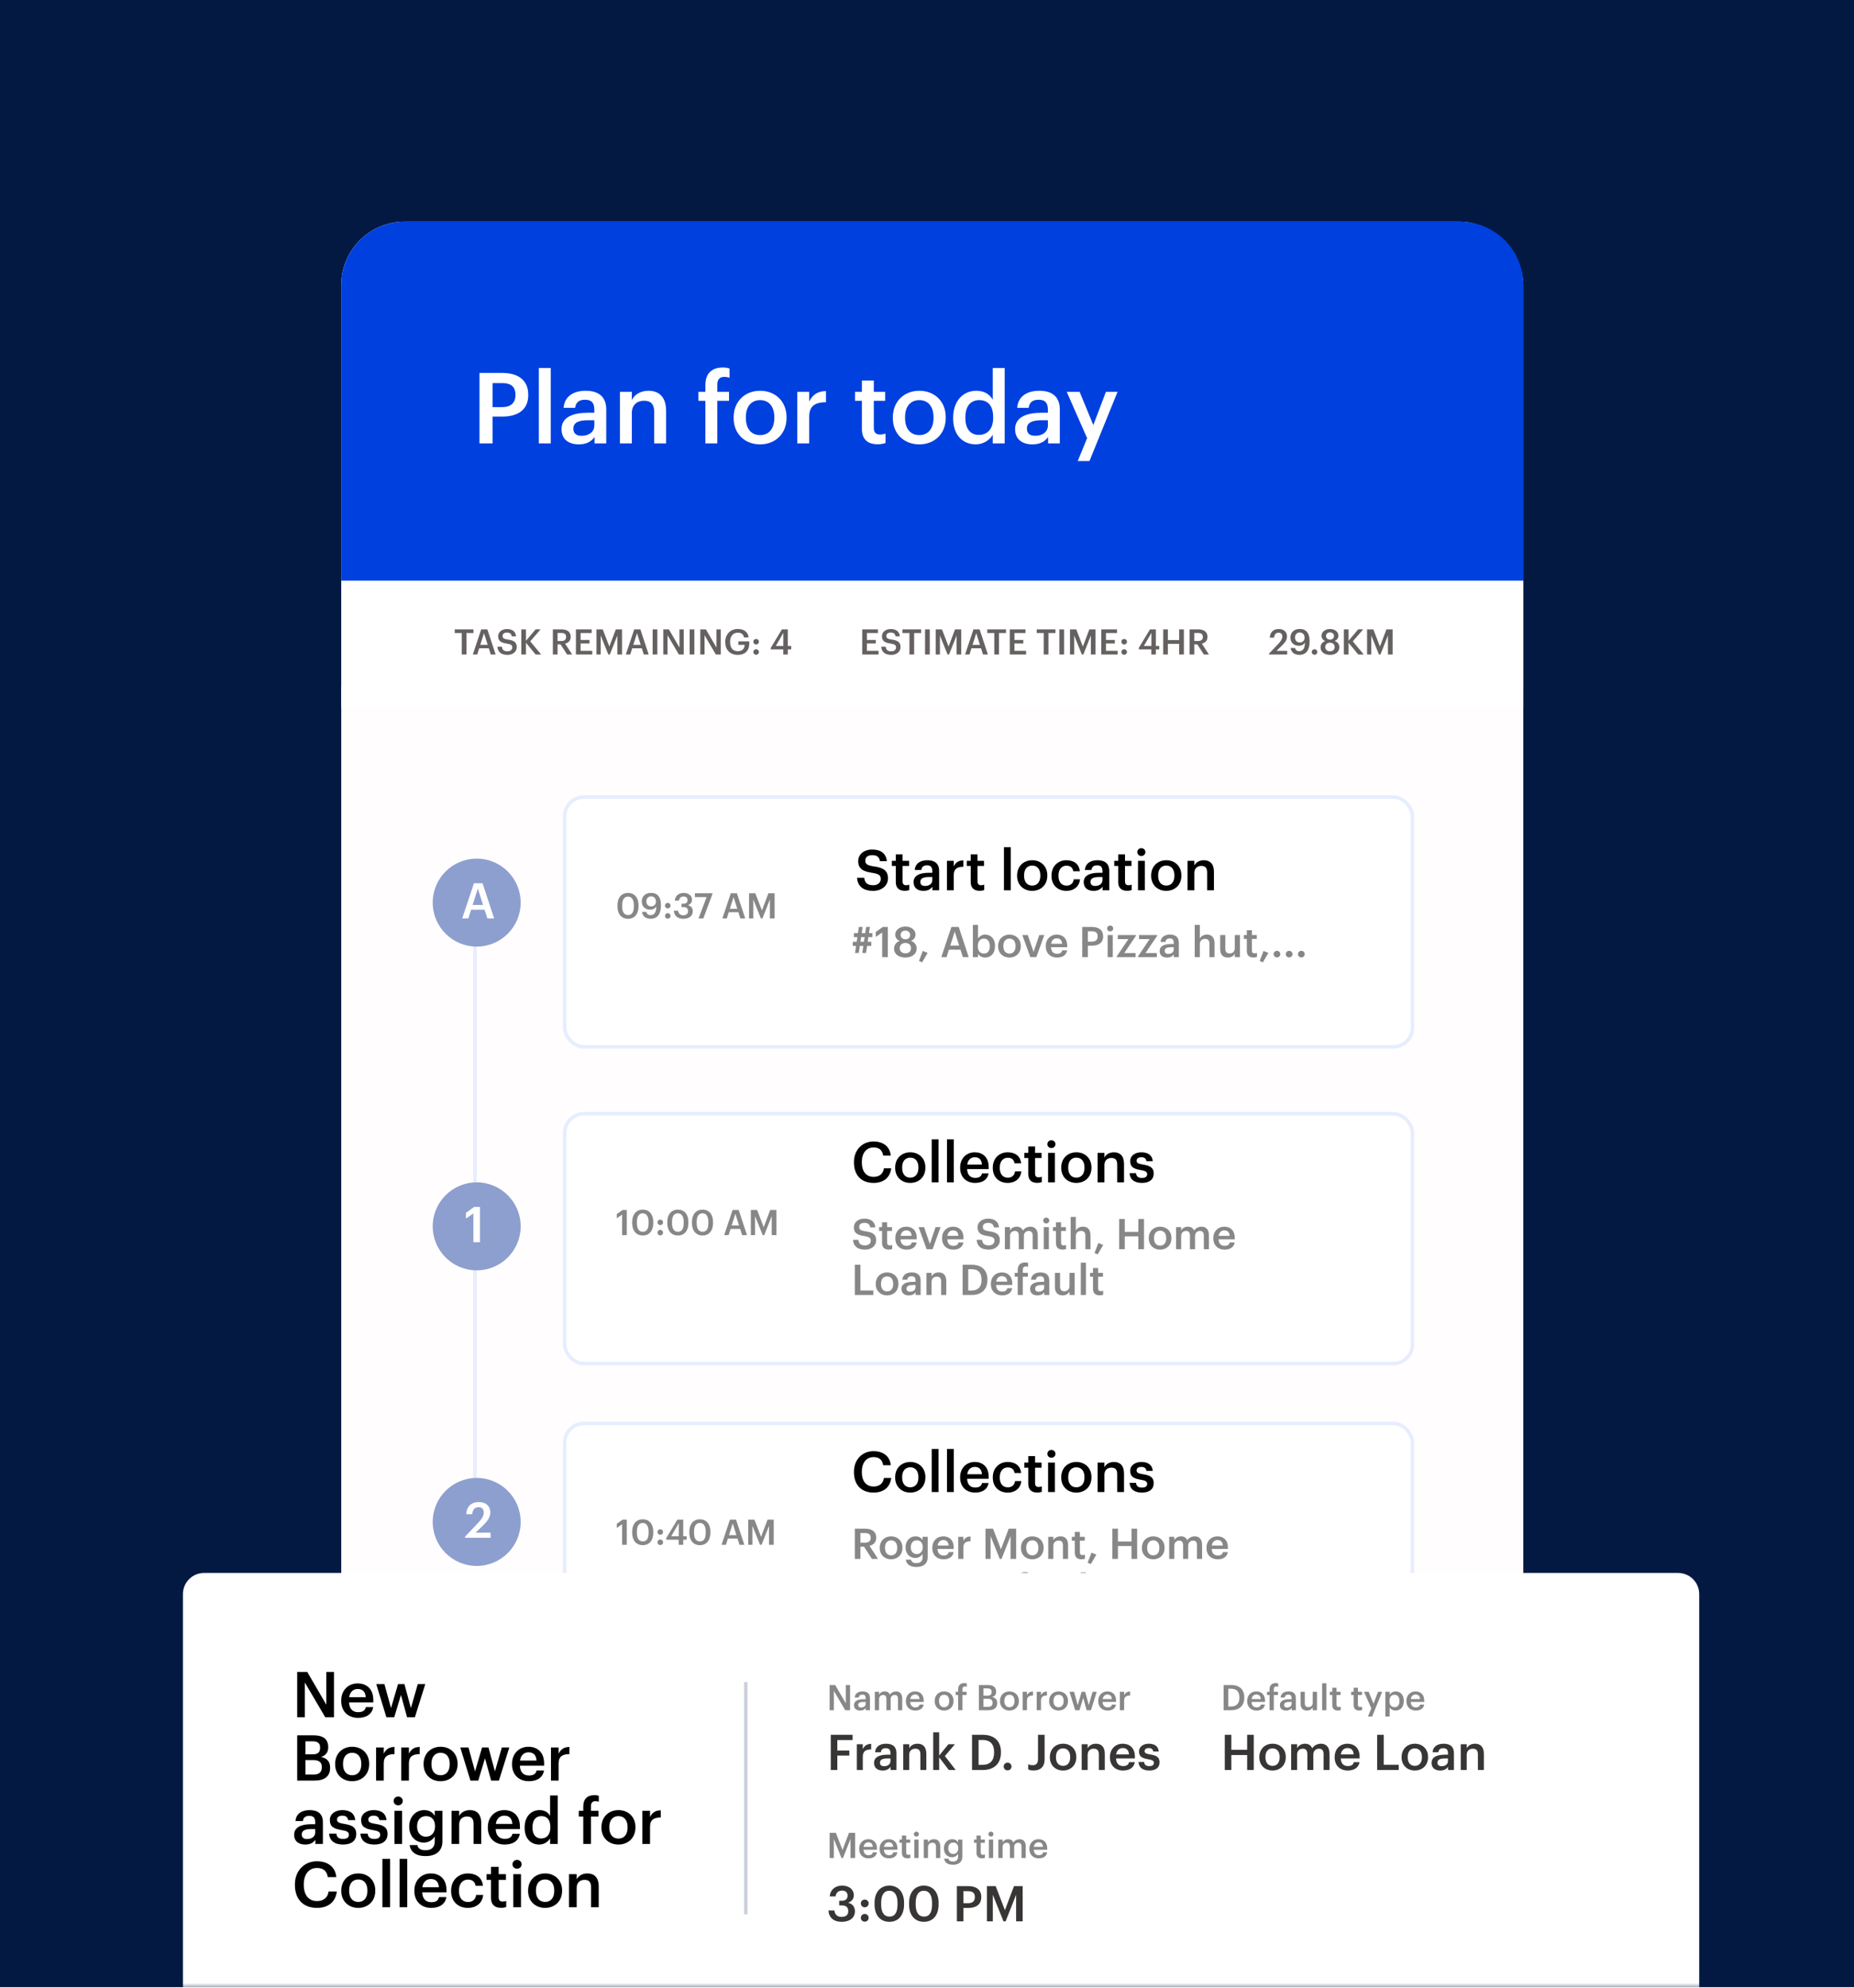 <?xml version="1.0" encoding="UTF-8"?> <svg xmlns="http://www.w3.org/2000/svg" width="527" height="565" viewBox="0 0 527 565" fill="none"><path d="M0 0H527V564.709H0V0Z" fill="#041942"></path><mask id="mask0_62_3957" style="mask-type:alpha" maskUnits="userSpaceOnUse" x="0" y="0" width="527" height="565"><rect width="527" height="564.709" fill="white"></rect></mask><g mask="url(#mask0_62_3957)"><g filter="url(#filter0_d_62_3957)"><rect x="97" y="59" width="336" height="517" rx="18" fill="#FFFDFD"></rect></g><g filter="url(#filter1_d_62_3957)"><path d="M97 77C97 67.059 105.059 59 115 59H415C424.941 59 433 67.059 433 77V191H97V77Z" fill="#0040DF"></path></g><g filter="url(#filter2_d_62_3957)"><rect x="160" y="222" width="242" height="72" rx="6" fill="white"></rect><rect x="160.5" y="222.5" width="241" height="71" rx="5.5" stroke="#E6EDFF"></rect></g><rect x="97" y="165" width="336" height="36" fill="white"></rect><path d="M131.25 186V179.9H129.26V178.85H134.58V179.9H132.59V186H131.25ZM134.397 186L136.787 178.85H138.527L140.887 186H139.507L138.937 184.23H136.207L135.647 186H134.397ZM137.577 179.94L136.517 183.26H138.627L137.577 179.94ZM144.262 186.1C142.312 186.1 141.492 185.13 141.392 183.78H142.672C142.762 184.5 143.052 185.1 144.262 185.1C145.052 185.1 145.612 184.66 145.612 184C145.612 183.34 145.282 183.09 144.122 182.9C142.412 182.67 141.602 182.15 141.602 180.81C141.602 179.64 142.602 178.76 144.092 178.76C145.632 178.76 146.552 179.46 146.692 180.83H145.472C145.342 180.08 144.912 179.76 144.092 179.76C143.282 179.76 142.862 180.15 142.862 180.7C142.862 181.28 143.102 181.57 144.342 181.75C146.022 181.98 146.892 182.46 146.892 183.89C146.892 185.13 145.842 186.1 144.262 186.1ZM148.179 186V178.85H149.509V182.09L152.249 178.84H153.679L150.719 182.26L153.829 186H152.259L149.509 182.66V186H148.179ZM157.154 186V178.85H159.554C161.124 178.85 162.224 179.49 162.224 180.95V180.99C162.224 182.11 161.524 182.68 160.634 182.91L162.644 186H161.204L159.334 183.11H158.484V186H157.154ZM158.484 182.16H159.554C160.444 182.16 160.914 181.78 160.914 181.02V180.98C160.914 180.16 160.404 179.88 159.554 179.88H158.484V182.16ZM163.707 186V178.85H168.177V179.9H165.037V181.86H167.557V182.86H165.037V184.95H168.347V186H163.707ZM169.547 186V178.85H171.327L173.207 183.73L175.047 178.85H176.807V186H175.477V180.6L173.347 186H172.917L170.747 180.6V186H169.547ZM177.893 186L180.283 178.85H182.023L184.383 186H183.003L182.433 184.23H179.703L179.143 186H177.893ZM181.073 179.94L180.013 183.26H182.123L181.073 179.94ZM185.514 186V178.85H186.854V186H185.514ZM188.541 186V178.85H190.131L193.141 184.02V178.85H194.351V186H192.971L189.751 180.52V186H188.541ZM196.032 186V178.85H197.372V186H196.032ZM199.058 186V178.85H200.648L203.658 184.02V178.85H204.868V186H203.488L200.268 180.52V186H199.058ZM209.719 186.1C207.429 186.1 206.149 184.58 206.149 182.47V182.39C206.149 180.26 207.629 178.74 209.719 178.74C211.249 178.74 212.609 179.44 212.799 181.15H211.469C211.309 180.2 210.669 179.79 209.739 179.79C208.339 179.79 207.529 180.83 207.529 182.4V182.48C207.529 184.01 208.239 185.06 209.739 185.06C211.079 185.06 211.629 184.25 211.669 183.26H209.869V182.26H212.979V182.92C212.979 184.9 211.739 186.1 209.719 186.1ZM214.923 186.07C214.483 186.07 214.133 185.73 214.133 185.29C214.133 184.85 214.483 184.5 214.923 184.5C215.373 184.5 215.723 184.85 215.723 185.29C215.723 185.73 215.373 186.07 214.923 186.07ZM214.923 183.15C214.483 183.15 214.133 182.8 214.133 182.36C214.133 181.92 214.483 181.58 214.923 181.58C215.373 181.58 215.723 181.92 215.723 182.36C215.723 182.8 215.373 183.15 214.923 183.15ZM222.645 186V184.55H219.105V184.08L222.265 178.85H223.935V183.56H224.895V184.55H223.935V186H222.645ZM220.525 183.56H222.665V179.86L220.525 183.56ZM245.084 186V178.85H249.554V179.9H246.414V181.86H248.934V182.86H246.414V184.95H249.724V186H245.084ZM253.354 186.1C251.404 186.1 250.584 185.13 250.484 183.78H251.764C251.854 184.5 252.144 185.1 253.354 185.1C254.144 185.1 254.704 184.66 254.704 184C254.704 183.34 254.374 183.09 253.214 182.9C251.504 182.67 250.694 182.15 250.694 180.81C250.694 179.64 251.694 178.76 253.184 178.76C254.724 178.76 255.644 179.46 255.784 180.83H254.564C254.434 180.08 254.004 179.76 253.184 179.76C252.374 179.76 251.954 180.15 251.954 180.7C251.954 181.28 252.194 181.57 253.434 181.75C255.114 181.98 255.984 182.46 255.984 183.89C255.984 185.13 254.934 186.1 253.354 186.1ZM258.506 186V179.9H256.516V178.85H261.836V179.9H259.846V186H258.506ZM262.946 186V178.85H264.286V186H262.946ZM265.972 186V178.85H267.752L269.632 183.73L271.472 178.85H273.232V186H271.902V180.6L269.772 186H269.342L267.172 180.6V186H265.972ZM274.319 186L276.709 178.85H278.449L280.809 186H279.429L278.859 184.23H276.129L275.569 186H274.319ZM277.499 179.94L276.439 183.26H278.549L277.499 179.94ZM282.627 186V179.9H280.637V178.85H285.957V179.9H283.967V186H282.627ZM287.027 186V178.85H291.497V179.9H288.357V181.86H290.877V182.86H288.357V184.95H291.667V186H287.027ZM296.68 186V179.9H294.69V178.85H300.01V179.9H298.02V186H296.68ZM301.12 186V178.85H302.46V186H301.12ZM304.146 186V178.85H305.926L307.806 183.73L309.646 178.85H311.406V186H310.076V180.6L307.946 186H307.516L305.346 180.6V186H304.146ZM313.043 186V178.85H317.513V179.9H314.373V181.86H316.893V182.86H314.373V184.95H317.683V186H313.043ZM319.543 186.07C319.103 186.07 318.753 185.73 318.753 185.29C318.753 184.85 319.103 184.5 319.543 184.5C319.993 184.5 320.343 184.85 320.343 185.29C320.343 185.73 319.993 186.07 319.543 186.07ZM319.543 183.15C319.103 183.15 318.753 182.8 318.753 182.36C318.753 181.92 319.103 181.58 319.543 181.58C319.993 181.58 320.343 181.92 320.343 182.36C320.343 182.8 319.993 183.15 319.543 183.15ZM327.264 186V184.55H323.724V184.08L326.884 178.85H328.554V183.56H329.514V184.55H328.554V186H327.264ZM325.144 183.56H327.284V179.86L325.144 183.56ZM330.64 186V178.85H331.97V181.89H335.18V178.85H336.52V186H335.18V182.96H331.97V186H330.64ZM338.15 186V178.85H340.55C342.12 178.85 343.22 179.49 343.22 180.95V180.99C343.22 182.11 342.52 182.68 341.63 182.91L343.64 186H342.2L340.33 183.11H339.48V186H338.15ZM339.48 182.16H340.55C341.44 182.16 341.91 181.78 341.91 181.02V180.98C341.91 180.16 341.4 179.88 340.55 179.88H339.48V182.16ZM360.713 186V185.76L363.413 182.91C364.093 182.19 364.503 181.56 364.503 180.88C364.503 180.21 364.123 179.79 363.433 179.79C362.723 179.79 362.273 180.2 362.153 181.21H360.933C361.023 179.65 361.963 178.75 363.473 178.75C364.953 178.75 365.833 179.6 365.833 180.86C365.833 181.79 365.283 182.6 364.433 183.42L362.843 184.97H365.883V186H360.713ZM369.364 186.09C367.904 186.09 367.034 185.37 366.864 184.14H368.114C368.244 184.7 368.574 185.06 369.344 185.06C370.364 185.06 370.914 184.24 370.934 182.61C370.604 183.15 370.024 183.51 369.174 183.51C367.794 183.51 366.804 182.6 366.804 181.19C366.804 179.73 367.824 178.74 369.454 178.74C371.324 178.74 372.244 180 372.244 182.06V182.43C372.244 184.78 371.204 186.09 369.364 186.09ZM369.454 182.58C370.264 182.58 370.834 182.04 370.834 181.25C370.834 180.29 370.264 179.73 369.444 179.73C368.644 179.73 368.114 180.3 368.114 181.15C368.114 182.01 368.634 182.58 369.454 182.58ZM373.653 186.07C373.213 186.07 372.863 185.73 372.863 185.29C372.863 184.85 373.213 184.5 373.653 184.5C374.103 184.5 374.453 184.85 374.453 185.29C374.453 185.73 374.103 186.07 373.653 186.07ZM378.048 186.1C376.628 186.1 375.368 185.38 375.368 183.98C375.368 183.07 375.908 182.44 376.708 182.16C376.048 181.9 375.648 181.38 375.648 180.67C375.648 179.46 376.808 178.75 378.048 178.75C379.328 178.75 380.438 179.47 380.438 180.65C380.438 181.38 380.018 181.87 379.378 182.15C380.218 182.45 380.708 183.07 380.708 183.94C380.708 185.35 379.488 186.1 378.048 186.1ZM378.048 185.1C378.808 185.1 379.378 184.66 379.378 183.86C379.378 183.07 378.798 182.64 378.058 182.64C377.328 182.64 376.708 183.07 376.708 183.87C376.708 184.67 377.328 185.1 378.048 185.1ZM378.068 181.77C378.718 181.77 379.178 181.38 379.178 180.73C379.178 180.12 378.688 179.71 378.048 179.71C377.418 179.71 376.918 180.1 376.918 180.74C376.918 181.39 377.448 181.77 378.068 181.77ZM381.998 186V178.85H383.328V182.09L386.068 178.84H387.498L384.538 182.26L387.648 186H386.078L383.328 182.66V186H381.998ZM388.59 186V178.85H390.37L392.25 183.73L394.09 178.85H395.85V186H394.52V180.6L392.39 186H391.96L389.79 180.6V186H388.59Z" fill="#666161"></path><path d="M135 260L135 349.899L135 438" stroke="#E6EDFF"></path><path d="M136.296 126V105.98H142.736C147.216 105.98 150.156 107.968 150.156 112.168V112.28C150.156 116.508 147.104 118.384 142.82 118.384H140.02V126H136.296ZM140.02 115.696H142.736C145.2 115.696 146.516 114.492 146.516 112.28V112.168C146.516 109.788 145.116 108.864 142.736 108.864H140.02V115.696ZM153.163 126V104.58H156.551V126H153.163ZM164.516 126.28C161.828 126.28 159.616 124.992 159.616 121.94C159.616 118.524 162.92 117.292 167.12 117.292H168.94V116.536C168.94 114.576 168.268 113.596 166.28 113.596C164.516 113.596 163.648 114.436 163.48 115.892H160.204C160.484 112.476 163.2 111.048 166.476 111.048C169.752 111.048 172.328 112.392 172.328 116.396V126H168.996V124.208C168.044 125.468 166.756 126.28 164.516 126.28ZM165.328 123.844C167.4 123.844 168.94 122.752 168.94 120.876V119.42H167.204C164.628 119.42 162.976 120.008 162.976 121.8C162.976 123.032 163.648 123.844 165.328 123.844ZM176.211 126V111.356H179.599V113.68C180.299 112.252 181.923 111.048 184.331 111.048C187.271 111.048 189.343 112.756 189.343 116.788V126H185.955V117.096C185.955 114.884 185.059 113.876 183.043 113.876C181.139 113.876 179.599 115.052 179.599 117.376V126H176.211ZM200.506 126V113.904H198.518V111.356H200.506V109.396C200.506 106.176 202.298 104.44 205.434 104.44C206.246 104.44 206.75 104.524 207.366 104.72V107.352C206.974 107.212 206.442 107.1 205.826 107.1C204.454 107.1 203.894 107.996 203.894 109.256V111.356H207.226V113.904H203.894V126H200.506ZM216.068 123.648C218.588 123.648 220.1 121.772 220.1 118.776V118.58C220.1 115.556 218.588 113.708 216.068 113.708C213.548 113.708 212.008 115.528 212.008 118.552V118.776C212.008 121.772 213.492 123.648 216.068 123.648ZM216.04 126.28C211.728 126.28 208.536 123.284 208.536 118.832V118.608C208.536 114.072 211.756 111.048 216.068 111.048C220.352 111.048 223.572 114.044 223.572 118.524V118.748C223.572 123.312 220.352 126.28 216.04 126.28ZM226.633 126V111.356H230.021V114.1C230.945 112.252 232.317 111.16 234.781 111.132V114.296C231.813 114.324 230.021 115.276 230.021 118.384V126H226.633ZM249.418 126.252C246.506 126.252 244.994 124.684 244.994 121.912V113.904H243.034V111.356H244.994V108.136H248.382V111.356H251.602V113.904H248.382V121.604C248.382 122.892 248.998 123.48 250.062 123.48C250.734 123.48 251.238 123.396 251.714 123.2V125.888C251.182 126.084 250.454 126.252 249.418 126.252ZM261.322 123.648C263.842 123.648 265.354 121.772 265.354 118.776V118.58C265.354 115.556 263.842 113.708 261.322 113.708C258.802 113.708 257.262 115.528 257.262 118.552V118.776C257.262 121.772 258.746 123.648 261.322 123.648ZM261.294 126.28C256.982 126.28 253.79 123.284 253.79 118.832V118.608C253.79 114.072 257.01 111.048 261.322 111.048C265.606 111.048 268.826 114.044 268.826 118.524V118.748C268.826 123.312 265.606 126.28 261.294 126.28ZM277.375 126.28C273.707 126.28 270.935 123.676 270.935 118.916V118.692C270.935 114.016 273.707 111.048 277.515 111.048C279.895 111.048 281.379 112.14 282.191 113.596V104.58H285.579V126H282.191V123.536C281.407 124.992 279.531 126.28 277.375 126.28ZM278.215 123.592C280.567 123.592 282.303 122.024 282.303 118.748V118.524C282.303 115.304 280.819 113.708 278.355 113.708C275.863 113.708 274.407 115.444 274.407 118.608V118.832C274.407 122.052 276.031 123.592 278.215 123.592ZM293.442 126.28C290.754 126.28 288.542 124.992 288.542 121.94C288.542 118.524 291.846 117.292 296.046 117.292H297.866V116.536C297.866 114.576 297.194 113.596 295.206 113.596C293.442 113.596 292.574 114.436 292.406 115.892H289.13C289.41 112.476 292.126 111.048 295.402 111.048C298.678 111.048 301.254 112.392 301.254 116.396V126H297.922V124.208C296.97 125.468 295.682 126.28 293.442 126.28ZM294.254 123.844C296.326 123.844 297.866 122.752 297.866 120.876V119.42H296.13C293.554 119.42 291.902 120.008 291.902 121.8C291.902 123.032 292.574 123.844 294.254 123.844ZM306.351 131.012L309.011 124.516L303.215 111.356H306.883L310.775 120.792L314.359 111.356H317.663L309.683 131.012H306.351Z" fill="white"></path><path d="M248.2 253.16C245.08 253.16 243.768 251.608 243.608 249.448H245.656C245.8 250.6 246.264 251.56 248.2 251.56C249.464 251.56 250.36 250.856 250.36 249.8C250.36 248.744 249.832 248.344 247.976 248.04C245.24 247.672 243.944 246.84 243.944 244.696C243.944 242.824 245.544 241.416 247.928 241.416C250.392 241.416 251.864 242.536 252.088 244.728H250.136C249.928 243.528 249.24 243.016 247.928 243.016C246.632 243.016 245.96 243.64 245.96 244.52C245.96 245.448 246.344 245.912 248.328 246.2C251.016 246.568 252.408 247.336 252.408 249.624C252.408 251.608 250.728 253.16 248.2 253.16ZM257.156 253.144C255.492 253.144 254.628 252.248 254.628 250.664V246.088H253.508V244.632H254.628V242.792H256.564V244.632H258.404V246.088H256.564V250.488C256.564 251.224 256.916 251.56 257.524 251.56C257.908 251.56 258.196 251.512 258.468 251.4V252.936C258.164 253.048 257.748 253.144 257.156 253.144ZM262.485 253.16C260.949 253.16 259.685 252.424 259.685 250.68C259.685 248.728 261.573 248.024 263.973 248.024H265.013V247.592C265.013 246.472 264.629 245.912 263.493 245.912C262.485 245.912 261.989 246.392 261.893 247.224H260.021C260.181 245.272 261.733 244.456 263.605 244.456C265.477 244.456 266.949 245.224 266.949 247.512V253H265.045V251.976C264.501 252.696 263.765 253.16 262.485 253.16ZM262.949 251.768C264.133 251.768 265.013 251.144 265.013 250.072V249.24H264.021C262.549 249.24 261.605 249.576 261.605 250.6C261.605 251.304 261.989 251.768 262.949 251.768ZM269.168 253V244.632H271.104V246.2C271.632 245.144 272.416 244.52 273.824 244.504V246.312C272.128 246.328 271.104 246.872 271.104 248.648V253H269.168ZM278.453 253.144C276.789 253.144 275.925 252.248 275.925 250.664V246.088H274.805V244.632H275.925V242.792H277.861V244.632H279.701V246.088H277.861V250.488C277.861 251.224 278.213 251.56 278.821 251.56C279.205 251.56 279.493 251.512 279.765 251.4V252.936C279.461 253.048 279.045 253.144 278.453 253.144ZM285.372 253V240.76H287.308V253H285.372ZM293.412 251.656C294.852 251.656 295.716 250.584 295.716 248.872V248.76C295.716 247.032 294.852 245.976 293.412 245.976C291.972 245.976 291.092 247.016 291.092 248.744V248.872C291.092 250.584 291.94 251.656 293.412 251.656ZM293.396 253.16C290.932 253.16 289.108 251.448 289.108 248.904V248.776C289.108 246.184 290.948 244.456 293.412 244.456C295.86 244.456 297.7 246.168 297.7 248.728V248.856C297.7 251.464 295.86 253.16 293.396 253.16ZM303.113 253.16C300.713 253.16 298.889 251.592 298.889 248.92V248.792C298.889 246.136 300.777 244.456 303.113 244.456C304.969 244.456 306.713 245.288 306.937 247.592H305.065C304.905 246.472 304.169 246.008 303.145 246.008C301.817 246.008 300.873 247.032 300.873 248.76V248.888C300.873 250.712 301.769 251.672 303.193 251.672C304.217 251.672 305.097 251.064 305.209 249.88H306.985C306.841 251.8 305.385 253.16 303.113 253.16ZM310.844 253.16C309.308 253.16 308.044 252.424 308.044 250.68C308.044 248.728 309.932 248.024 312.332 248.024H313.372V247.592C313.372 246.472 312.988 245.912 311.852 245.912C310.844 245.912 310.348 246.392 310.252 247.224H308.38C308.54 245.272 310.092 244.456 311.964 244.456C313.836 244.456 315.308 245.224 315.308 247.512V253H313.404V251.976C312.86 252.696 312.124 253.16 310.844 253.16ZM311.308 251.768C312.492 251.768 313.372 251.144 313.372 250.072V249.24H312.38C310.908 249.24 309.964 249.576 309.964 250.6C309.964 251.304 310.348 251.768 311.308 251.768ZM320.375 253.144C318.711 253.144 317.847 252.248 317.847 250.664V246.088H316.727V244.632H317.847V242.792H319.783V244.632H321.623V246.088H319.783V250.488C319.783 251.224 320.135 251.56 320.743 251.56C321.127 251.56 321.415 251.512 321.687 251.4V252.936C321.383 253.048 320.967 253.144 320.375 253.144ZM323.481 253V244.632H325.417V253H323.481ZM324.425 243.256C323.785 243.256 323.273 242.776 323.273 242.152C323.273 241.512 323.785 241.032 324.425 241.032C325.065 241.032 325.577 241.512 325.577 242.152C325.577 242.776 325.065 243.256 324.425 243.256ZM331.521 251.656C332.961 251.656 333.825 250.584 333.825 248.872V248.76C333.825 247.032 332.961 245.976 331.521 245.976C330.081 245.976 329.201 247.016 329.201 248.744V248.872C329.201 250.584 330.049 251.656 331.521 251.656ZM331.505 253.16C329.041 253.16 327.217 251.448 327.217 248.904V248.776C327.217 246.184 329.057 244.456 331.521 244.456C333.969 244.456 335.809 246.168 335.809 248.728V248.856C335.809 251.464 333.969 253.16 331.505 253.16ZM337.558 253V244.632H339.494V245.96C339.894 245.144 340.822 244.456 342.198 244.456C343.878 244.456 345.062 245.432 345.062 247.736V253H343.126V247.912C343.126 246.648 342.614 246.072 341.462 246.072C340.374 246.072 339.494 246.744 339.494 248.072V253H337.558Z" fill="black"></path><path d="M245.108 270.812L245.396 268.808H244.4L244.112 270.812H243.044L243.332 268.808H242.408V267.632H243.512L243.704 266.312H242.72V265.172H243.872L244.136 263.42H245.192L244.94 265.172H245.936L246.2 263.42H247.268L247.004 265.172H247.976V266.312H246.836L246.644 267.632H247.664V268.808H246.464L246.176 270.812H245.108ZM244.772 266.312L244.58 267.632H245.576L245.768 266.312H244.772ZM250.759 272V265.004L248.947 266.24V264.836L250.939 263.42H252.367V272H250.759ZM257.358 272.12C255.654 272.12 254.142 271.256 254.142 269.576C254.142 268.484 254.79 267.728 255.75 267.392C254.958 267.08 254.478 266.456 254.478 265.604C254.478 264.152 255.87 263.3 257.358 263.3C258.894 263.3 260.226 264.164 260.226 265.58C260.226 266.456 259.722 267.044 258.954 267.38C259.962 267.74 260.55 268.484 260.55 269.528C260.55 271.22 259.086 272.12 257.358 272.12ZM257.358 270.92C258.27 270.92 258.954 270.392 258.954 269.432C258.954 268.484 258.258 267.968 257.37 267.968C256.494 267.968 255.75 268.484 255.75 269.444C255.75 270.404 256.494 270.92 257.358 270.92ZM257.382 266.924C258.162 266.924 258.714 266.456 258.714 265.676C258.714 264.944 258.126 264.452 257.358 264.452C256.602 264.452 256.002 264.92 256.002 265.688C256.002 266.468 256.638 266.924 257.382 266.924ZM262.115 273.476L261.215 273.08L262.307 270.236L263.687 270.788L262.115 273.476ZM267.566 272L270.434 263.42H272.522L275.354 272H273.698L273.014 269.876H269.738L269.066 272H267.566ZM271.382 264.728L270.11 268.712H272.642L271.382 264.728ZM280.048 272.12C279.052 272.12 278.332 271.628 277.996 270.992V272H276.544V262.82H277.996V266.732C278.344 266.132 279.124 265.592 280.048 265.592C281.62 265.592 282.832 266.756 282.832 268.784V268.88C282.832 270.896 281.668 272.12 280.048 272.12ZM279.688 270.968C280.756 270.968 281.344 270.248 281.344 268.904V268.808C281.344 267.416 280.624 266.732 279.676 266.732C278.668 266.732 277.948 267.416 277.948 268.808V268.904C277.948 270.308 278.632 270.968 279.688 270.968ZM286.945 270.992C288.025 270.992 288.673 270.188 288.673 268.904V268.82C288.673 267.524 288.025 266.732 286.945 266.732C285.865 266.732 285.205 267.512 285.205 268.808V268.904C285.205 270.188 285.841 270.992 286.945 270.992ZM286.933 272.12C285.085 272.12 283.717 270.836 283.717 268.928V268.832C283.717 266.888 285.097 265.592 286.945 265.592C288.781 265.592 290.161 266.876 290.161 268.796V268.892C290.161 270.848 288.781 272.12 286.933 272.12ZM292.883 272L290.591 265.724H292.151L293.795 270.512L295.415 265.724H296.843L294.575 272H292.883ZM300.444 272.12C298.596 272.12 297.264 270.908 297.264 268.928V268.832C297.264 266.888 298.596 265.592 300.384 265.592C301.944 265.592 303.348 266.516 303.348 268.76V269.18H298.752C298.8 270.368 299.4 271.04 300.48 271.04C301.356 271.04 301.812 270.692 301.92 270.08H303.324C303.12 271.4 302.052 272.12 300.444 272.12ZM298.776 268.208H301.908C301.836 267.128 301.284 266.648 300.384 266.648C299.508 266.648 298.92 267.236 298.776 268.208ZM307.625 272V263.42H310.385C312.305 263.42 313.565 264.272 313.565 266.072V266.12C313.565 267.932 312.257 268.736 310.421 268.736H309.221V272H307.625ZM309.221 267.584H310.385C311.441 267.584 312.005 267.068 312.005 266.12V266.072C312.005 265.052 311.405 264.656 310.385 264.656H309.221V267.584ZM314.853 272V265.724H316.305V272H314.853ZM315.561 264.692C315.081 264.692 314.697 264.332 314.697 263.864C314.697 263.384 315.081 263.024 315.561 263.024C316.041 263.024 316.425 263.384 316.425 263.864C316.425 264.332 316.041 264.692 315.561 264.692ZM317.415 272V271.832L320.739 266.876H317.739V265.724H322.887V265.928L319.575 270.836H322.791V272H317.415ZM323.45 272V271.832L326.774 266.876H323.774V265.724H328.922V265.928L325.61 270.836H328.826V272H323.45ZM331.731 272.12C330.579 272.12 329.631 271.568 329.631 270.26C329.631 268.796 331.047 268.268 332.847 268.268H333.627V267.944C333.627 267.104 333.339 266.684 332.487 266.684C331.731 266.684 331.359 267.044 331.287 267.668H329.883C330.003 266.204 331.167 265.592 332.571 265.592C333.975 265.592 335.079 266.168 335.079 267.884V272H333.651V271.232C333.243 271.772 332.691 272.12 331.731 272.12ZM332.079 271.076C332.967 271.076 333.627 270.608 333.627 269.804V269.18H332.883C331.779 269.18 331.071 269.432 331.071 270.2C331.071 270.728 331.359 271.076 332.079 271.076ZM339.602 272V262.82H341.054V266.72C341.354 266.108 342.05 265.592 343.082 265.592C344.342 265.592 345.23 266.324 345.23 268.052V272H343.778V268.184C343.778 267.236 343.394 266.804 342.53 266.804C341.714 266.804 341.054 267.308 341.054 268.304V272H339.602ZM349.003 272.12C347.767 272.12 346.843 271.412 346.843 269.744V265.724H348.295V269.576C348.295 270.524 348.691 270.956 349.531 270.956C350.311 270.956 350.995 270.452 350.995 269.456V265.724H352.447V272H350.995V271.016C350.683 271.628 350.023 272.12 349.003 272.12ZM356.305 272.108C355.057 272.108 354.409 271.436 354.409 270.248V266.816H353.569V265.724H354.409V264.344H355.861V265.724H357.241V266.816H355.861V270.116C355.861 270.668 356.125 270.92 356.581 270.92C356.869 270.92 357.085 270.884 357.289 270.8V271.952C357.061 272.036 356.749 272.108 356.305 272.108ZM358.97 273.476L358.07 273.08L359.162 270.236L360.542 270.788L358.97 273.476ZM362.966 272.084C362.438 272.084 362.018 271.676 362.018 271.148C362.018 270.62 362.438 270.2 362.966 270.2C363.506 270.2 363.926 270.62 363.926 271.148C363.926 271.676 363.506 272.084 362.966 272.084ZM366.435 272.084C365.907 272.084 365.487 271.676 365.487 271.148C365.487 270.62 365.907 270.2 366.435 270.2C366.975 270.2 367.395 270.62 367.395 271.148C367.395 271.676 366.975 272.084 366.435 272.084ZM369.904 272.084C369.376 272.084 368.956 271.676 368.956 271.148C368.956 270.62 369.376 270.2 369.904 270.2C370.444 270.2 370.864 270.62 370.864 271.148C370.864 271.676 370.444 272.084 369.904 272.084Z" fill="#878787"></path><path d="M178.54 260.04C179.64 260.04 180.17 259.2 180.17 257.58V257.23C180.17 255.71 179.59 254.79 178.52 254.79C177.44 254.79 176.85 255.65 176.85 257.24V257.6C176.85 259.22 177.47 260.04 178.54 260.04ZM178.51 261.1C176.69 261.1 175.51 259.76 175.51 257.61V257.25C175.51 255.08 176.71 253.75 178.51 253.75C180.32 253.75 181.5 255.07 181.5 257.22V257.58C181.5 259.73 180.38 261.1 178.51 261.1ZM184.983 261.09C183.523 261.09 182.653 260.37 182.483 259.14H183.733C183.863 259.7 184.193 260.06 184.963 260.06C185.983 260.06 186.533 259.24 186.553 257.61C186.223 258.15 185.643 258.51 184.793 258.51C183.413 258.51 182.423 257.6 182.423 256.19C182.423 254.73 183.443 253.74 185.073 253.74C186.943 253.74 187.863 255 187.863 257.06V257.43C187.863 259.78 186.823 261.09 184.983 261.09ZM185.073 257.58C185.883 257.58 186.453 257.04 186.453 256.25C186.453 255.29 185.883 254.73 185.063 254.73C184.263 254.73 183.733 255.3 183.733 256.15C183.733 257.01 184.253 257.58 185.073 257.58ZM189.81 261.07C189.37 261.07 189.02 260.73 189.02 260.29C189.02 259.85 189.37 259.5 189.81 259.5C190.26 259.5 190.61 259.85 190.61 260.29C190.61 260.73 190.26 261.07 189.81 261.07ZM189.81 258.15C189.37 258.15 189.02 257.8 189.02 257.36C189.02 256.92 189.37 256.58 189.81 256.58C190.26 256.58 190.61 256.92 190.61 257.36C190.61 257.8 190.26 258.15 189.81 258.15ZM194.241 261.1C192.541 261.1 191.611 260.16 191.551 258.79H192.761C192.831 259.54 193.251 260.1 194.211 260.1C195.141 260.1 195.571 259.65 195.571 258.94C195.571 258.16 195.151 257.77 194.281 257.77H193.731V256.82H194.241C195.061 256.82 195.431 256.44 195.431 255.77C195.431 255.19 195.061 254.76 194.321 254.76C193.561 254.76 193.071 255.22 192.991 255.94H191.811C191.881 254.7 192.811 253.75 194.341 253.75C195.831 253.75 196.701 254.61 196.701 255.67C196.701 256.48 196.231 256.97 195.541 257.23C196.371 257.42 196.921 258.01 196.921 258.96C196.921 260.28 195.881 261.1 194.241 261.1ZM198.556 261L200.856 254.93H197.526V253.85H202.526V254.01L199.926 261H198.556ZM205.338 261L207.728 253.85H209.468L211.828 261H210.448L209.878 259.23H207.148L206.588 261H205.338ZM208.518 254.94L207.458 258.26H209.568L208.518 254.94ZM212.92 261V253.85H214.7L216.58 258.73L218.42 253.85H220.18V261H218.85V255.6L216.72 261H216.29L214.12 255.6V261H212.92Z" fill="#878787"></path><g filter="url(#filter3_d_62_3957)"><rect x="160" y="312" width="242" height="72" rx="6" fill="white"></rect><rect x="160.5" y="312.5" width="241" height="71" rx="5.5" stroke="#E6EDFF"></rect></g><path d="M248.32 336.16C244.736 336.16 242.736 333.872 242.736 330.352V330.224C242.736 326.784 245.104 324.384 248.288 324.384C250.912 324.384 252.944 325.696 253.2 328.384H251.04C250.8 326.864 249.952 326.08 248.304 326.08C246.288 326.08 244.976 327.648 244.976 330.208V330.336C244.976 332.912 246.208 334.432 248.32 334.432C249.904 334.432 251.024 333.632 251.248 332.016H253.328C252.992 334.768 251.04 336.16 248.32 336.16ZM258.755 334.656C260.195 334.656 261.059 333.584 261.059 331.872V331.76C261.059 330.032 260.195 328.976 258.755 328.976C257.315 328.976 256.435 330.016 256.435 331.744V331.872C256.435 333.584 257.283 334.656 258.755 334.656ZM258.739 336.16C256.275 336.16 254.451 334.448 254.451 331.904V331.776C254.451 329.184 256.291 327.456 258.755 327.456C261.203 327.456 263.043 329.168 263.043 331.728V331.856C263.043 334.464 261.203 336.16 258.739 336.16ZM264.841 336V323.76H266.777V336H264.841ZM269.184 336V323.76H271.12V336H269.184ZM277.16 336.16C274.696 336.16 272.92 334.544 272.92 331.904V331.776C272.92 329.184 274.696 327.456 277.08 327.456C279.16 327.456 281.032 328.688 281.032 331.68V332.24H274.904C274.968 333.824 275.768 334.72 277.208 334.72C278.376 334.72 278.984 334.256 279.128 333.44H281C280.728 335.2 279.304 336.16 277.16 336.16ZM274.936 330.944H279.112C279.016 329.504 278.28 328.864 277.08 328.864C275.912 328.864 275.128 329.648 274.936 330.944ZM286.425 336.16C284.025 336.16 282.201 334.592 282.201 331.92V331.792C282.201 329.136 284.089 327.456 286.425 327.456C288.281 327.456 290.025 328.288 290.249 330.592H288.377C288.217 329.472 287.481 329.008 286.457 329.008C285.129 329.008 284.185 330.032 284.185 331.76V331.888C284.185 333.712 285.081 334.672 286.505 334.672C287.529 334.672 288.409 334.064 288.521 332.88H290.297C290.153 334.8 288.697 336.16 286.425 336.16ZM294.812 336.144C293.149 336.144 292.285 335.248 292.285 333.664V329.088H291.165V327.632H292.285V325.792H294.221V327.632H296.061V329.088H294.221V333.488C294.221 334.224 294.573 334.56 295.181 334.56C295.565 334.56 295.853 334.512 296.125 334.4V335.936C295.821 336.048 295.405 336.144 294.812 336.144ZM297.919 336V327.632H299.855V336H297.919ZM298.863 326.256C298.223 326.256 297.711 325.776 297.711 325.152C297.711 324.512 298.223 324.032 298.863 324.032C299.503 324.032 300.015 324.512 300.015 325.152C300.015 325.776 299.503 326.256 298.863 326.256ZM305.959 334.656C307.399 334.656 308.263 333.584 308.263 331.872V331.76C308.263 330.032 307.399 328.976 305.959 328.976C304.519 328.976 303.639 330.016 303.639 331.744V331.872C303.639 333.584 304.487 334.656 305.959 334.656ZM305.943 336.16C303.479 336.16 301.655 334.448 301.655 331.904V331.776C301.655 329.184 303.495 327.456 305.959 327.456C308.407 327.456 310.247 329.168 310.247 331.728V331.856C310.247 334.464 308.407 336.16 305.943 336.16ZM311.996 336V327.632H313.932V328.96C314.332 328.144 315.26 327.456 316.636 327.456C318.316 327.456 319.5 328.432 319.5 330.736V336H317.564V330.912C317.564 329.648 317.052 329.072 315.9 329.072C314.812 329.072 313.932 329.744 313.932 331.072V336H311.996ZM324.594 336.16C322.434 336.16 321.17 335.168 321.09 333.392H322.914C323.01 334.24 323.442 334.736 324.578 334.736C325.618 334.736 326.082 334.368 326.082 333.664C326.082 332.976 325.522 332.72 324.29 332.512C322.082 332.16 321.266 331.536 321.266 329.968C321.266 328.288 322.834 327.456 324.402 327.456C326.114 327.456 327.474 328.096 327.682 329.984H325.89C325.73 329.216 325.298 328.864 324.402 328.864C323.57 328.864 323.074 329.264 323.074 329.856C323.074 330.464 323.474 330.704 324.802 330.928C326.77 331.232 327.938 331.712 327.938 333.488C327.938 335.184 326.738 336.16 324.594 336.16Z" fill="black"></path><path d="M245.9 355.12C243.56 355.12 242.576 353.956 242.456 352.336H243.992C244.1 353.2 244.448 353.92 245.9 353.92C246.848 353.92 247.52 353.392 247.52 352.6C247.52 351.808 247.124 351.508 245.732 351.28C243.68 351.004 242.708 350.38 242.708 348.772C242.708 347.368 243.908 346.312 245.696 346.312C247.544 346.312 248.648 347.152 248.816 348.796H247.352C247.196 347.896 246.68 347.512 245.696 347.512C244.724 347.512 244.22 347.98 244.22 348.64C244.22 349.336 244.508 349.684 245.996 349.9C248.012 350.176 249.056 350.752 249.056 352.468C249.056 353.956 247.796 355.12 245.9 355.12ZM252.617 355.108C251.369 355.108 250.721 354.436 250.721 353.248V349.816H249.881V348.724H250.721V347.344H252.173V348.724H253.553V349.816H252.173V353.116C252.173 353.668 252.437 353.92 252.893 353.92C253.181 353.92 253.397 353.884 253.601 353.8V354.952C253.373 355.036 253.061 355.108 252.617 355.108ZM257.671 355.12C255.823 355.12 254.491 353.908 254.491 351.928V351.832C254.491 349.888 255.823 348.592 257.611 348.592C259.171 348.592 260.575 349.516 260.575 351.76V352.18H255.979C256.027 353.368 256.627 354.04 257.707 354.04C258.583 354.04 259.039 353.692 259.147 353.08H260.551C260.347 354.4 259.279 355.12 257.671 355.12ZM256.003 351.208H259.135C259.063 350.128 258.511 349.648 257.611 349.648C256.735 349.648 256.147 350.236 256.003 351.208ZM263.399 355L261.107 348.724H262.667L264.311 353.512L265.931 348.724H267.359L265.091 355H263.399ZM270.96 355.12C269.112 355.12 267.78 353.908 267.78 351.928V351.832C267.78 349.888 269.112 348.592 270.9 348.592C272.46 348.592 273.864 349.516 273.864 351.76V352.18H269.268C269.316 353.368 269.916 354.04 270.996 354.04C271.872 354.04 272.328 353.692 272.436 353.08H273.84C273.636 354.4 272.568 355.12 270.96 355.12ZM269.292 351.208H272.424C272.352 350.128 271.8 349.648 270.9 349.648C270.024 349.648 269.436 350.236 269.292 351.208ZM281.056 355.12C278.716 355.12 277.732 353.956 277.612 352.336H279.148C279.256 353.2 279.604 353.92 281.056 353.92C282.004 353.92 282.676 353.392 282.676 352.6C282.676 351.808 282.28 351.508 280.888 351.28C278.836 351.004 277.864 350.38 277.864 348.772C277.864 347.368 279.064 346.312 280.852 346.312C282.7 346.312 283.804 347.152 283.972 348.796H282.508C282.352 347.896 281.836 347.512 280.852 347.512C279.88 347.512 279.376 347.98 279.376 348.64C279.376 349.336 279.664 349.684 281.152 349.9C283.168 350.176 284.212 350.752 284.212 352.468C284.212 353.956 282.952 355.12 281.056 355.12ZM285.637 355V348.724H287.089V349.684C287.389 349.096 288.073 348.592 288.997 348.592C289.813 348.592 290.461 348.94 290.773 349.72C291.253 348.94 292.117 348.592 292.897 348.592C294.049 348.592 294.985 349.3 294.985 351.028V355H293.533V351.124C293.533 350.2 293.137 349.804 292.417 349.804C291.697 349.804 291.037 350.284 291.037 351.244V355H289.585V351.124C289.585 350.2 289.177 349.804 288.469 349.804C287.749 349.804 287.089 350.284 287.089 351.244V355H285.637ZM296.689 355V348.724H298.141V355H296.689ZM297.397 347.692C296.917 347.692 296.533 347.332 296.533 346.864C296.533 346.384 296.917 346.024 297.397 346.024C297.877 346.024 298.261 346.384 298.261 346.864C298.261 347.332 297.877 347.692 297.397 347.692ZM302.047 355.108C300.799 355.108 300.151 354.436 300.151 353.248V349.816H299.311V348.724H300.151V347.344H301.603V348.724H302.983V349.816H301.603V353.116C301.603 353.668 301.867 353.92 302.323 353.92C302.611 353.92 302.827 353.884 303.031 353.8V354.952C302.803 355.036 302.491 355.108 302.047 355.108ZM304.341 355V345.82H305.793V349.72C306.093 349.108 306.789 348.592 307.821 348.592C309.081 348.592 309.969 349.324 309.969 351.052V355H308.517V351.184C308.517 350.236 308.133 349.804 307.269 349.804C306.453 349.804 305.793 350.308 305.793 351.304V355H304.341ZM312.013 356.476L311.113 356.08L312.205 353.236L313.585 353.788L312.013 356.476ZM318.125 355V346.42H319.721V350.068H323.573V346.42H325.181V355H323.573V351.352H319.721V355H318.125ZM329.766 353.992C330.846 353.992 331.494 353.188 331.494 351.904V351.82C331.494 350.524 330.846 349.732 329.766 349.732C328.686 349.732 328.026 350.512 328.026 351.808V351.904C328.026 353.188 328.662 353.992 329.766 353.992ZM329.754 355.12C327.906 355.12 326.538 353.836 326.538 351.928V351.832C326.538 349.888 327.918 348.592 329.766 348.592C331.602 348.592 332.982 349.876 332.982 351.796V351.892C332.982 353.848 331.602 355.12 329.754 355.12ZM334.294 355V348.724H335.746V349.684C336.046 349.096 336.73 348.592 337.654 348.592C338.47 348.592 339.118 348.94 339.43 349.72C339.91 348.94 340.774 348.592 341.554 348.592C342.706 348.592 343.642 349.3 343.642 351.028V355H342.19V351.124C342.19 350.2 341.794 349.804 341.074 349.804C340.354 349.804 339.694 350.284 339.694 351.244V355H338.242V351.124C338.242 350.2 337.834 349.804 337.126 349.804C336.406 349.804 335.746 350.284 335.746 351.244V355H334.294ZM348.069 355.12C346.221 355.12 344.889 353.908 344.889 351.928V351.832C344.889 349.888 346.221 348.592 348.009 348.592C349.569 348.592 350.973 349.516 350.973 351.76V352.18H346.377C346.425 353.368 347.025 354.04 348.105 354.04C348.981 354.04 349.437 353.692 349.545 353.08H350.949C350.745 354.4 349.677 355.12 348.069 355.12ZM346.401 351.208H349.533C349.461 350.128 348.909 349.648 348.009 349.648C347.133 349.648 346.545 350.236 346.401 351.208ZM242.984 368V359.42H244.58V366.728H248.24V368H242.984ZM252.164 366.992C253.244 366.992 253.892 366.188 253.892 364.904V364.82C253.892 363.524 253.244 362.732 252.164 362.732C251.084 362.732 250.424 363.512 250.424 364.808V364.904C250.424 366.188 251.06 366.992 252.164 366.992ZM252.152 368.12C250.304 368.12 248.936 366.836 248.936 364.928V364.832C248.936 362.888 250.316 361.592 252.164 361.592C254 361.592 255.38 362.876 255.38 364.796V364.892C255.38 366.848 254 368.12 252.152 368.12ZM258.336 368.12C257.184 368.12 256.236 367.568 256.236 366.26C256.236 364.796 257.652 364.268 259.452 364.268H260.232V363.944C260.232 363.104 259.944 362.684 259.092 362.684C258.336 362.684 257.964 363.044 257.892 363.668H256.488C256.608 362.204 257.772 361.592 259.176 361.592C260.58 361.592 261.684 362.168 261.684 363.884V368H260.256V367.232C259.848 367.772 259.296 368.12 258.336 368.12ZM258.684 367.076C259.572 367.076 260.232 366.608 260.232 365.804V365.18H259.488C258.384 365.18 257.676 365.432 257.676 366.2C257.676 366.728 257.964 367.076 258.684 367.076ZM263.348 368V361.724H264.8V362.72C265.1 362.108 265.796 361.592 266.828 361.592C268.088 361.592 268.976 362.324 268.976 364.052V368H267.524V364.184C267.524 363.236 267.14 362.804 266.276 362.804C265.46 362.804 264.8 363.308 264.8 364.304V368H263.348ZM275.225 366.74H276.161C278.081 366.74 279.005 365.636 279.005 363.74V363.644C279.005 361.796 278.165 360.68 276.149 360.68H275.225V366.74ZM273.629 368V359.42H276.233C279.221 359.42 280.673 361.124 280.673 363.62V363.728C280.673 366.224 279.221 368 276.209 368H273.629ZM284.835 368.12C282.987 368.12 281.655 366.908 281.655 364.928V364.832C281.655 362.888 282.987 361.592 284.775 361.592C286.335 361.592 287.739 362.516 287.739 364.76V365.18H283.143C283.191 366.368 283.791 367.04 284.871 367.04C285.747 367.04 286.203 366.692 286.311 366.08H287.715C287.511 367.4 286.443 368.12 284.835 368.12ZM283.167 364.208H286.299C286.227 363.128 285.675 362.648 284.775 362.648C283.899 362.648 283.311 363.236 283.167 364.208ZM289.288 368V362.816H288.436V361.724H289.288V360.884C289.288 359.504 290.056 358.76 291.4 358.76C291.748 358.76 291.964 358.796 292.228 358.88V360.008C292.06 359.948 291.832 359.9 291.568 359.9C290.98 359.9 290.74 360.284 290.74 360.824V361.724H292.168V362.816H290.74V368H289.288ZM294.91 368.12C293.758 368.12 292.81 367.568 292.81 366.26C292.81 364.796 294.226 364.268 296.026 364.268H296.806V363.944C296.806 363.104 296.518 362.684 295.666 362.684C294.91 362.684 294.538 363.044 294.466 363.668H293.062C293.182 362.204 294.346 361.592 295.75 361.592C297.154 361.592 298.258 362.168 298.258 363.884V368H296.83V367.232C296.422 367.772 295.87 368.12 294.91 368.12ZM295.258 367.076C296.146 367.076 296.806 366.608 296.806 365.804V365.18H296.062C294.958 365.18 294.25 365.432 294.25 366.2C294.25 366.728 294.538 367.076 295.258 367.076ZM302.023 368.12C300.787 368.12 299.863 367.412 299.863 365.744V361.724H301.315V365.576C301.315 366.524 301.711 366.956 302.551 366.956C303.331 366.956 304.015 366.452 304.015 365.456V361.724H305.467V368H304.015V367.016C303.703 367.628 303.043 368.12 302.023 368.12ZM307.224 368V358.82H308.676V368H307.224ZM312.582 368.108C311.334 368.108 310.686 367.436 310.686 366.248V362.816H309.846V361.724H310.686V360.344H312.138V361.724H313.518V362.816H312.138V366.116C312.138 366.668 312.402 366.92 312.858 366.92C313.146 366.92 313.362 366.884 313.566 366.8V367.952C313.338 368.036 313.026 368.108 312.582 368.108Z" fill="#878787"></path><path d="M176.83 351V345.17L175.32 346.2V345.03L176.98 343.85H178.17V351H176.83ZM182.729 350.04C183.829 350.04 184.359 349.2 184.359 347.58V347.23C184.359 345.71 183.779 344.79 182.709 344.79C181.629 344.79 181.039 345.65 181.039 347.24V347.6C181.039 349.22 181.659 350.04 182.729 350.04ZM182.699 351.1C180.879 351.1 179.699 349.76 179.699 347.61V347.25C179.699 345.08 180.899 343.75 182.699 343.75C184.509 343.75 185.689 345.07 185.689 347.22V347.58C185.689 349.73 184.569 351.1 182.699 351.1ZM187.681 351.07C187.241 351.07 186.891 350.73 186.891 350.29C186.891 349.85 187.241 349.5 187.681 349.5C188.131 349.5 188.481 349.85 188.481 350.29C188.481 350.73 188.131 351.07 187.681 351.07ZM187.681 348.15C187.241 348.15 186.891 347.8 186.891 347.36C186.891 346.92 187.241 346.58 187.681 346.58C188.131 346.58 188.481 346.92 188.481 347.36C188.481 347.8 188.131 348.15 187.681 348.15ZM192.71 350.04C193.81 350.04 194.34 349.2 194.34 347.58V347.23C194.34 345.71 193.76 344.79 192.69 344.79C191.61 344.79 191.02 345.65 191.02 347.24V347.6C191.02 349.22 191.64 350.04 192.71 350.04ZM192.68 351.1C190.86 351.1 189.68 349.76 189.68 347.61V347.25C189.68 345.08 190.88 343.75 192.68 343.75C194.49 343.75 195.67 345.07 195.67 347.22V347.58C195.67 349.73 194.55 351.1 192.68 351.1ZM199.722 350.04C200.822 350.04 201.352 349.2 201.352 347.58V347.23C201.352 345.71 200.772 344.79 199.702 344.79C198.622 344.79 198.032 345.65 198.032 347.24V347.6C198.032 349.22 198.652 350.04 199.722 350.04ZM199.692 351.1C197.872 351.1 196.692 349.76 196.692 347.61V347.25C196.692 345.08 197.892 343.75 199.692 343.75C201.502 343.75 202.682 345.07 202.682 347.22V347.58C202.682 349.73 201.562 351.1 199.692 351.1ZM205.846 351L208.236 343.85H209.976L212.336 351H210.956L210.386 349.23H207.656L207.096 351H205.846ZM209.026 344.94L207.966 348.26H210.076L209.026 344.94ZM213.427 351V343.85H215.207L217.087 348.73L218.927 343.85H220.687V351H219.357V345.6L217.227 351H216.797L214.627 345.6V351H213.427Z" fill="#878787"></path><g filter="url(#filter4_d_62_3957)"><rect x="160" y="400" width="242" height="72" rx="6" fill="white"></rect><rect x="160.5" y="400.5" width="241" height="71" rx="5.5" stroke="#E6EDFF"></rect></g><path d="M248.32 424.16C244.736 424.16 242.736 421.872 242.736 418.352V418.224C242.736 414.784 245.104 412.384 248.288 412.384C250.912 412.384 252.944 413.696 253.2 416.384H251.04C250.8 414.864 249.952 414.08 248.304 414.08C246.288 414.08 244.976 415.648 244.976 418.208V418.336C244.976 420.912 246.208 422.432 248.32 422.432C249.904 422.432 251.024 421.632 251.248 420.016H253.328C252.992 422.768 251.04 424.16 248.32 424.16ZM258.755 422.656C260.195 422.656 261.059 421.584 261.059 419.872V419.76C261.059 418.032 260.195 416.976 258.755 416.976C257.315 416.976 256.435 418.016 256.435 419.744V419.872C256.435 421.584 257.283 422.656 258.755 422.656ZM258.739 424.16C256.275 424.16 254.451 422.448 254.451 419.904V419.776C254.451 417.184 256.291 415.456 258.755 415.456C261.203 415.456 263.043 417.168 263.043 419.728V419.856C263.043 422.464 261.203 424.16 258.739 424.16ZM264.841 424V411.76H266.777V424H264.841ZM269.184 424V411.76H271.12V424H269.184ZM277.16 424.16C274.696 424.16 272.92 422.544 272.92 419.904V419.776C272.92 417.184 274.696 415.456 277.08 415.456C279.16 415.456 281.032 416.688 281.032 419.68V420.24H274.904C274.968 421.824 275.768 422.72 277.208 422.72C278.376 422.72 278.984 422.256 279.128 421.44H281C280.728 423.2 279.304 424.16 277.16 424.16ZM274.936 418.944H279.112C279.016 417.504 278.28 416.864 277.08 416.864C275.912 416.864 275.128 417.648 274.936 418.944ZM286.425 424.16C284.025 424.16 282.201 422.592 282.201 419.92V419.792C282.201 417.136 284.089 415.456 286.425 415.456C288.281 415.456 290.025 416.288 290.249 418.592H288.377C288.217 417.472 287.481 417.008 286.457 417.008C285.129 417.008 284.185 418.032 284.185 419.76V419.888C284.185 421.712 285.081 422.672 286.505 422.672C287.529 422.672 288.409 422.064 288.521 420.88H290.297C290.153 422.8 288.697 424.16 286.425 424.16ZM294.812 424.144C293.149 424.144 292.285 423.248 292.285 421.664V417.088H291.165V415.632H292.285V413.792H294.221V415.632H296.061V417.088H294.221V421.488C294.221 422.224 294.573 422.56 295.181 422.56C295.565 422.56 295.853 422.512 296.125 422.4V423.936C295.821 424.048 295.405 424.144 294.812 424.144ZM297.919 424V415.632H299.855V424H297.919ZM298.863 414.256C298.223 414.256 297.711 413.776 297.711 413.152C297.711 412.512 298.223 412.032 298.863 412.032C299.503 412.032 300.015 412.512 300.015 413.152C300.015 413.776 299.503 414.256 298.863 414.256ZM305.959 422.656C307.399 422.656 308.263 421.584 308.263 419.872V419.76C308.263 418.032 307.399 416.976 305.959 416.976C304.519 416.976 303.639 418.016 303.639 419.744V419.872C303.639 421.584 304.487 422.656 305.959 422.656ZM305.943 424.16C303.479 424.16 301.655 422.448 301.655 419.904V419.776C301.655 417.184 303.495 415.456 305.959 415.456C308.407 415.456 310.247 417.168 310.247 419.728V419.856C310.247 422.464 308.407 424.16 305.943 424.16ZM311.996 424V415.632H313.932V416.96C314.332 416.144 315.26 415.456 316.636 415.456C318.316 415.456 319.5 416.432 319.5 418.736V424H317.564V418.912C317.564 417.648 317.052 417.072 315.9 417.072C314.812 417.072 313.932 417.744 313.932 419.072V424H311.996ZM324.594 424.16C322.434 424.16 321.17 423.168 321.09 421.392H322.914C323.01 422.24 323.442 422.736 324.578 422.736C325.618 422.736 326.082 422.368 326.082 421.664C326.082 420.976 325.522 420.72 324.29 420.512C322.082 420.16 321.266 419.536 321.266 417.968C321.266 416.288 322.834 415.456 324.402 415.456C326.114 415.456 327.474 416.096 327.682 417.984H325.89C325.73 417.216 325.298 416.864 324.402 416.864C323.57 416.864 323.074 417.264 323.074 417.856C323.074 418.464 323.474 418.704 324.802 418.928C326.77 419.232 327.938 419.712 327.938 421.488C327.938 423.184 326.738 424.16 324.594 424.16Z" fill="black"></path><path d="M242.984 443V434.42H245.864C247.748 434.42 249.068 435.188 249.068 436.94V436.988C249.068 438.332 248.228 439.016 247.16 439.292L249.572 443H247.844L245.6 439.532H244.58V443H242.984ZM244.58 438.392H245.864C246.932 438.392 247.496 437.936 247.496 437.024V436.976C247.496 435.992 246.884 435.656 245.864 435.656H244.58V438.392ZM253.301 441.992C254.381 441.992 255.029 441.188 255.029 439.904V439.82C255.029 438.524 254.381 437.732 253.301 437.732C252.221 437.732 251.561 438.512 251.561 439.808V439.904C251.561 441.188 252.197 441.992 253.301 441.992ZM253.289 443.12C251.441 443.12 250.073 441.836 250.073 439.928V439.832C250.073 437.888 251.453 436.592 253.301 436.592C255.137 436.592 256.517 437.876 256.517 439.796V439.892C256.517 441.848 255.137 443.12 253.289 443.12ZM260.505 445.304C258.537 445.304 257.649 444.416 257.481 443.216H258.945C259.065 443.84 259.545 444.2 260.493 444.2C261.621 444.2 262.245 443.636 262.245 442.508V441.584C261.897 442.184 261.117 442.748 260.193 442.748C258.621 442.748 257.409 441.572 257.409 439.76V439.676C257.409 437.912 258.609 436.592 260.229 436.592C261.261 436.592 261.885 437.06 262.245 437.684V436.724H263.697V442.532C263.685 444.38 262.449 445.304 260.505 445.304ZM260.553 441.632C261.561 441.632 262.293 440.912 262.293 439.712V439.628C262.293 438.44 261.645 437.732 260.601 437.732C259.521 437.732 258.897 438.512 258.897 439.652V439.748C258.897 440.912 259.617 441.632 260.553 441.632ZM268.183 443.12C266.335 443.12 265.003 441.908 265.003 439.928V439.832C265.003 437.888 266.335 436.592 268.123 436.592C269.683 436.592 271.087 437.516 271.087 439.76V440.18H266.491C266.539 441.368 267.139 442.04 268.219 442.04C269.095 442.04 269.551 441.692 269.659 441.08H271.063C270.859 442.4 269.791 443.12 268.183 443.12ZM266.515 439.208H269.647C269.575 438.128 269.023 437.648 268.123 437.648C267.247 437.648 266.659 438.236 266.515 439.208ZM272.384 443V436.724H273.836V437.9C274.232 437.108 274.82 436.64 275.876 436.628V437.984C274.604 437.996 273.836 438.404 273.836 439.736V443H272.384ZM280.132 443V434.42H282.268L284.524 440.276L286.732 434.42H288.844V443H287.248V436.52L284.692 443H284.176L281.572 436.52V443H280.132ZM293.438 441.992C294.518 441.992 295.166 441.188 295.166 439.904V439.82C295.166 438.524 294.518 437.732 293.438 437.732C292.358 437.732 291.698 438.512 291.698 439.808V439.904C291.698 441.188 292.334 441.992 293.438 441.992ZM293.426 443.12C291.578 443.12 290.21 441.836 290.21 439.928V439.832C290.21 437.888 291.59 436.592 293.438 436.592C295.274 436.592 296.654 437.876 296.654 439.796V439.892C296.654 441.848 295.274 443.12 293.426 443.12ZM297.966 443V436.724H299.418V437.72C299.718 437.108 300.414 436.592 301.446 436.592C302.706 436.592 303.594 437.324 303.594 439.052V443H302.142V439.184C302.142 438.236 301.758 437.804 300.894 437.804C300.078 437.804 299.418 438.308 299.418 439.304V443H297.966ZM307.402 443.108C306.154 443.108 305.506 442.436 305.506 441.248V437.816H304.666V436.724H305.506V435.344H306.958V436.724H308.338V437.816H306.958V441.116C306.958 441.668 307.222 441.92 307.678 441.92C307.966 441.92 308.182 441.884 308.386 441.8V442.952C308.158 443.036 307.846 443.108 307.402 443.108ZM310.068 444.476L309.168 444.08L310.26 441.236L311.64 441.788L310.068 444.476ZM316.179 443V434.42H317.775V438.068H321.627V434.42H323.235V443H321.627V439.352H317.775V443H316.179ZM327.82 441.992C328.9 441.992 329.548 441.188 329.548 439.904V439.82C329.548 438.524 328.9 437.732 327.82 437.732C326.74 437.732 326.08 438.512 326.08 439.808V439.904C326.08 441.188 326.716 441.992 327.82 441.992ZM327.808 443.12C325.96 443.12 324.592 441.836 324.592 439.928V439.832C324.592 437.888 325.972 436.592 327.82 436.592C329.656 436.592 331.036 437.876 331.036 439.796V439.892C331.036 441.848 329.656 443.12 327.808 443.12ZM332.348 443V436.724H333.8V437.684C334.1 437.096 334.784 436.592 335.708 436.592C336.524 436.592 337.172 436.94 337.484 437.72C337.964 436.94 338.828 436.592 339.608 436.592C340.76 436.592 341.696 437.3 341.696 439.028V443H340.244V439.124C340.244 438.2 339.848 437.804 339.128 437.804C338.408 437.804 337.748 438.284 337.748 439.244V443H336.296V439.124C336.296 438.2 335.888 437.804 335.18 437.804C334.46 437.804 333.8 438.284 333.8 439.244V443H332.348ZM346.124 443.12C344.276 443.12 342.944 441.908 342.944 439.928V439.832C342.944 437.888 344.276 436.592 346.064 436.592C347.624 436.592 349.028 437.516 349.028 439.76V440.18H344.432C344.48 441.368 345.08 442.04 346.16 442.04C347.036 442.04 347.492 441.692 347.6 441.08H349.004C348.8 442.4 347.732 443.12 346.124 443.12ZM344.456 439.208H347.588C347.516 438.128 346.964 437.648 346.064 437.648C345.188 437.648 344.6 438.236 344.456 439.208ZM242.984 456V447.42H244.58V454.728H248.24V456H242.984ZM252.164 454.992C253.244 454.992 253.892 454.188 253.892 452.904V452.82C253.892 451.524 253.244 450.732 252.164 450.732C251.084 450.732 250.424 451.512 250.424 452.808V452.904C250.424 454.188 251.06 454.992 252.164 454.992ZM252.152 456.12C250.304 456.12 248.936 454.836 248.936 452.928V452.832C248.936 450.888 250.316 449.592 252.164 449.592C254 449.592 255.38 450.876 255.38 452.796V452.892C255.38 454.848 254 456.12 252.152 456.12ZM258.336 456.12C257.184 456.12 256.236 455.568 256.236 454.26C256.236 452.796 257.652 452.268 259.452 452.268H260.232V451.944C260.232 451.104 259.944 450.684 259.092 450.684C258.336 450.684 257.964 451.044 257.892 451.668H256.488C256.608 450.204 257.772 449.592 259.176 449.592C260.58 449.592 261.684 450.168 261.684 451.884V456H260.256V455.232C259.848 455.772 259.296 456.12 258.336 456.12ZM258.684 455.076C259.572 455.076 260.232 454.608 260.232 453.804V453.18H259.488C258.384 453.18 257.676 453.432 257.676 454.2C257.676 454.728 257.964 455.076 258.684 455.076ZM263.348 456V449.724H264.8V450.72C265.1 450.108 265.796 449.592 266.828 449.592C268.088 449.592 268.976 450.324 268.976 452.052V456H267.524V452.184C267.524 451.236 267.14 450.804 266.276 450.804C265.46 450.804 264.8 451.308 264.8 452.304V456H263.348ZM275.225 454.74H276.161C278.081 454.74 279.005 453.636 279.005 451.74V451.644C279.005 449.796 278.165 448.68 276.149 448.68H275.225V454.74ZM273.629 456V447.42H276.233C279.221 447.42 280.673 449.124 280.673 451.62V451.728C280.673 454.224 279.221 456 276.209 456H273.629ZM284.835 456.12C282.987 456.12 281.655 454.908 281.655 452.928V452.832C281.655 450.888 282.987 449.592 284.775 449.592C286.335 449.592 287.739 450.516 287.739 452.76V453.18H283.143C283.191 454.368 283.791 455.04 284.871 455.04C285.747 455.04 286.203 454.692 286.311 454.08H287.715C287.511 455.4 286.443 456.12 284.835 456.12ZM283.167 452.208H286.299C286.227 451.128 285.675 450.648 284.775 450.648C283.899 450.648 283.311 451.236 283.167 452.208ZM289.288 456V450.816H288.436V449.724H289.288V448.884C289.288 447.504 290.056 446.76 291.4 446.76C291.748 446.76 291.964 446.796 292.228 446.88V448.008C292.06 447.948 291.832 447.9 291.568 447.9C290.98 447.9 290.74 448.284 290.74 448.824V449.724H292.168V450.816H290.74V456H289.288ZM294.91 456.12C293.758 456.12 292.81 455.568 292.81 454.26C292.81 452.796 294.226 452.268 296.026 452.268H296.806V451.944C296.806 451.104 296.518 450.684 295.666 450.684C294.91 450.684 294.538 451.044 294.466 451.668H293.062C293.182 450.204 294.346 449.592 295.75 449.592C297.154 449.592 298.258 450.168 298.258 451.884V456H296.83V455.232C296.422 455.772 295.87 456.12 294.91 456.12ZM295.258 455.076C296.146 455.076 296.806 454.608 296.806 453.804V453.18H296.062C294.958 453.18 294.25 453.432 294.25 454.2C294.25 454.728 294.538 455.076 295.258 455.076ZM302.023 456.12C300.787 456.12 299.863 455.412 299.863 453.744V449.724H301.315V453.576C301.315 454.524 301.711 454.956 302.551 454.956C303.331 454.956 304.015 454.452 304.015 453.456V449.724H305.467V456H304.015V455.016C303.703 455.628 303.043 456.12 302.023 456.12ZM307.224 456V446.82H308.676V456H307.224ZM312.582 456.108C311.334 456.108 310.686 455.436 310.686 454.248V450.816H309.846V449.724H310.686V448.344H312.138V449.724H313.518V450.816H312.138V454.116C312.138 454.668 312.402 454.92 312.858 454.92C313.146 454.92 313.362 454.884 313.566 454.8V455.952C313.338 456.036 313.026 456.108 312.582 456.108Z" fill="#878787"></path><path d="M176.83 439V433.17L175.32 434.2V433.03L176.98 431.85H178.17V439H176.83ZM182.729 438.04C183.829 438.04 184.359 437.2 184.359 435.58V435.23C184.359 433.71 183.779 432.79 182.709 432.79C181.629 432.79 181.039 433.65 181.039 435.24V435.6C181.039 437.22 181.659 438.04 182.729 438.04ZM182.699 439.1C180.879 439.1 179.699 437.76 179.699 435.61V435.25C179.699 433.08 180.899 431.75 182.699 431.75C184.509 431.75 185.689 433.07 185.689 435.22V435.58C185.689 437.73 184.569 439.1 182.699 439.1ZM187.681 439.07C187.241 439.07 186.891 438.73 186.891 438.29C186.891 437.85 187.241 437.5 187.681 437.5C188.131 437.5 188.481 437.85 188.481 438.29C188.481 438.73 188.131 439.07 187.681 439.07ZM187.681 436.15C187.241 436.15 186.891 435.8 186.891 435.36C186.891 434.92 187.241 434.58 187.681 434.58C188.131 434.58 188.481 434.92 188.481 435.36C188.481 435.8 188.131 436.15 187.681 436.15ZM192.922 439V437.55H189.382V437.08L192.542 431.85H194.212V436.56H195.172V437.55H194.212V439H192.922ZM190.802 436.56H192.942V432.86L190.802 436.56ZM198.97 438.04C200.07 438.04 200.6 437.2 200.6 435.58V435.23C200.6 433.71 200.02 432.79 198.95 432.79C197.87 432.79 197.28 433.65 197.28 435.24V435.6C197.28 437.22 197.9 438.04 198.97 438.04ZM198.94 439.1C197.12 439.1 195.94 437.76 195.94 435.61V435.25C195.94 433.08 197.14 431.75 198.94 431.75C200.75 431.75 201.93 433.07 201.93 435.22V435.58C201.93 437.73 200.81 439.1 198.94 439.1ZM205.094 439L207.484 431.85H209.224L211.584 439H210.204L209.634 437.23H206.904L206.344 439H205.094ZM208.274 432.94L207.214 436.26H209.324L208.274 432.94ZM212.675 439V431.85H214.455L216.335 436.73L218.175 431.85H219.935V439H218.605V433.6L216.475 439H216.045L213.875 433.6V439H212.675Z" fill="#878787"></path><circle cx="135.5" cy="256.5" r="12.5" fill="#8D9FCE"></circle><path d="M131.378 261L134.724 250.99H137.16L140.464 261H138.532L137.734 258.522H133.912L133.128 261H131.378ZM135.83 252.516L134.346 257.164H137.3L135.83 252.516Z" fill="white"></path><circle cx="135.5" cy="348.5" r="12.5" fill="#8D9FCE"></circle><path d="M134.562 353V344.838L132.448 346.28V344.642L134.772 342.99H136.438V353H134.562Z" fill="white"></path><circle cx="135.5" cy="432.5" r="12.5" fill="#8D9FCE"></circle><path d="M132.21 437V436.664L135.99 432.674C136.942 431.666 137.516 430.784 137.516 429.832C137.516 428.894 136.984 428.306 136.018 428.306C135.024 428.306 134.394 428.88 134.226 430.294H132.518C132.644 428.11 133.96 426.85 136.074 426.85C138.146 426.85 139.378 428.04 139.378 429.804C139.378 431.106 138.608 432.24 137.418 433.388L135.192 435.558H139.448V437H132.21Z" fill="white"></path><g filter="url(#filter5_d_62_3957)"><path d="M52 458C52 454.686 54.686 452 58 452H477C480.314 452 483 454.686 483 458V573H52V458Z" fill="white"></path></g><path d="M212 478V544" stroke="#CCD0DB"></path><path d="M236.148 503V492.99H242.35V494.474H238.01V497.456H241.426V498.898H238.01V503H236.148ZM243.555 503V495.678H245.249V497.05C245.711 496.126 246.397 495.58 247.629 495.566V497.148C246.145 497.162 245.249 497.638 245.249 499.192V503H243.555ZM250.901 503.14C249.557 503.14 248.451 502.496 248.451 500.97C248.451 499.262 250.103 498.646 252.203 498.646H253.113V498.268C253.113 497.288 252.777 496.798 251.783 496.798C250.901 496.798 250.467 497.218 250.383 497.946H248.745C248.885 496.238 250.243 495.524 251.881 495.524C253.519 495.524 254.807 496.196 254.807 498.198V503H253.141V502.104C252.665 502.734 252.021 503.14 250.901 503.14ZM251.307 501.922C252.343 501.922 253.113 501.376 253.113 500.438V499.71H252.245C250.957 499.71 250.131 500.004 250.131 500.9C250.131 501.516 250.467 501.922 251.307 501.922ZM256.748 503V495.678H258.442V496.84C258.792 496.126 259.604 495.524 260.808 495.524C262.278 495.524 263.314 496.378 263.314 498.394V503H261.62V498.548C261.62 497.442 261.172 496.938 260.164 496.938C259.212 496.938 258.442 497.526 258.442 498.688V503H256.748ZM265.266 503V492.29H266.96V498.898L269.578 495.678H271.426L268.584 499.038L271.664 503H269.704L266.96 499.402V503H265.266ZM278.164 501.53H279.256C281.496 501.53 282.574 500.242 282.574 498.03V497.918C282.574 495.762 281.594 494.46 279.242 494.46H278.164V501.53ZM276.302 503V492.99H279.34C282.826 492.99 284.52 494.978 284.52 497.89V498.016C284.52 500.928 282.826 503 279.312 503H276.302ZM286.399 503.098C285.783 503.098 285.293 502.622 285.293 502.006C285.293 501.39 285.783 500.9 286.399 500.9C287.029 500.9 287.519 501.39 287.519 502.006C287.519 502.622 287.029 503.098 286.399 503.098ZM293.838 503.126C293.012 503.126 292.592 503 292.27 502.832V501.376C292.62 501.516 292.97 501.628 293.558 501.628C294.468 501.628 295.056 501.152 295.056 499.92V492.99H296.932V499.962C296.932 502.132 295.686 503.126 293.838 503.126ZM302.188 501.824C303.448 501.824 304.204 500.886 304.204 499.388V499.29C304.204 497.778 303.448 496.854 302.188 496.854C300.928 496.854 300.158 497.764 300.158 499.276V499.388C300.158 500.886 300.9 501.824 302.188 501.824ZM302.174 503.14C300.018 503.14 298.422 501.642 298.422 499.416V499.304C298.422 497.036 300.032 495.524 302.188 495.524C304.33 495.524 305.94 497.022 305.94 499.262V499.374C305.94 501.656 304.33 503.14 302.174 503.14ZM307.471 503V495.678H309.165V496.84C309.515 496.126 310.327 495.524 311.531 495.524C313.001 495.524 314.037 496.378 314.037 498.394V503H312.343V498.548C312.343 497.442 311.895 496.938 310.887 496.938C309.935 496.938 309.165 497.526 309.165 498.688V503H307.471ZM319.208 503.14C317.052 503.14 315.498 501.726 315.498 499.416V499.304C315.498 497.036 317.052 495.524 319.138 495.524C320.958 495.524 322.596 496.602 322.596 499.22V499.71H317.234C317.29 501.096 317.99 501.88 319.25 501.88C320.272 501.88 320.804 501.474 320.93 500.76H322.568C322.33 502.3 321.084 503.14 319.208 503.14ZM317.262 498.576H320.916C320.832 497.316 320.188 496.756 319.138 496.756C318.116 496.756 317.43 497.442 317.262 498.576ZM326.684 503.14C324.794 503.14 323.688 502.272 323.618 500.718H325.214C325.298 501.46 325.676 501.894 326.67 501.894C327.58 501.894 327.986 501.572 327.986 500.956C327.986 500.354 327.496 500.13 326.418 499.948C324.486 499.64 323.772 499.094 323.772 497.722C323.772 496.252 325.144 495.524 326.516 495.524C328.014 495.524 329.204 496.084 329.386 497.736H327.818C327.678 497.064 327.3 496.756 326.516 496.756C325.788 496.756 325.354 497.106 325.354 497.624C325.354 498.156 325.704 498.366 326.866 498.562C328.588 498.828 329.61 499.248 329.61 500.802C329.61 502.286 328.56 503.14 326.684 503.14Z" fill="#383535"></path><path d="M235.82 486V478.85H237.41L240.42 484.02V478.85H241.63V486H240.25L237.03 480.52V486H235.82ZM244.492 486.1C243.532 486.1 242.742 485.64 242.742 484.55C242.742 483.33 243.922 482.89 245.422 482.89H246.072V482.62C246.072 481.92 245.832 481.57 245.122 481.57C244.492 481.57 244.182 481.87 244.122 482.39H242.952C243.052 481.17 244.022 480.66 245.192 480.66C246.362 480.66 247.282 481.14 247.282 482.57V486H246.092V485.36C245.752 485.81 245.292 486.1 244.492 486.1ZM244.782 485.23C245.522 485.23 246.072 484.84 246.072 484.17V483.65H245.452C244.532 483.65 243.942 483.86 243.942 484.5C243.942 484.94 244.182 485.23 244.782 485.23ZM248.669 486V480.77H249.879V481.57C250.129 481.08 250.699 480.66 251.469 480.66C252.149 480.66 252.689 480.95 252.949 481.6C253.349 480.95 254.069 480.66 254.719 480.66C255.679 480.66 256.459 481.25 256.459 482.69V486H255.249V482.77C255.249 482 254.919 481.67 254.319 481.67C253.719 481.67 253.169 482.07 253.169 482.87V486H251.959V482.77C251.959 482 251.619 481.67 251.029 481.67C250.429 481.67 249.879 482.07 249.879 482.87V486H248.669ZM260.149 486.1C258.609 486.1 257.499 485.09 257.499 483.44V483.36C257.499 481.74 258.609 480.66 260.099 480.66C261.399 480.66 262.569 481.43 262.569 483.3V483.65H258.739C258.779 484.64 259.279 485.2 260.179 485.2C260.909 485.2 261.289 484.91 261.379 484.4H262.549C262.379 485.5 261.489 486.1 260.149 486.1ZM258.759 482.84H261.369C261.309 481.94 260.849 481.54 260.099 481.54C259.369 481.54 258.879 482.03 258.759 482.84ZM268.373 485.16C269.273 485.16 269.813 484.49 269.813 483.42V483.35C269.813 482.27 269.273 481.61 268.373 481.61C267.473 481.61 266.923 482.26 266.923 483.34V483.42C266.923 484.49 267.453 485.16 268.373 485.16ZM268.363 486.1C266.823 486.1 265.683 485.03 265.683 483.44V483.36C265.683 481.74 266.833 480.66 268.373 480.66C269.903 480.66 271.053 481.73 271.053 483.33V483.41C271.053 485.04 269.903 486.1 268.363 486.1ZM272.356 486V481.68H271.646V480.77H272.356V480.07C272.356 478.92 272.996 478.3 274.116 478.3C274.406 478.3 274.586 478.33 274.806 478.4V479.34C274.666 479.29 274.476 479.25 274.256 479.25C273.766 479.25 273.566 479.57 273.566 480.02V480.77H274.756V481.68H273.566V486H272.356ZM278.252 486V478.85H280.812C282.282 478.85 283.152 479.41 283.152 480.71V480.75C283.152 481.46 282.832 482.02 282.022 482.27C282.992 482.48 283.452 483.01 283.452 483.96V484C283.452 485.33 282.572 486 281.002 486H278.252ZM279.552 485.05H280.842C281.732 485.05 282.142 484.65 282.142 483.91V483.87C282.142 483.13 281.732 482.76 280.752 482.76H279.552V485.05ZM279.552 481.86H280.652C281.532 481.86 281.872 481.54 281.872 480.81V480.77C281.872 480.09 281.482 479.8 280.632 479.8H279.552V481.86ZM286.937 485.16C287.837 485.16 288.377 484.49 288.377 483.42V483.35C288.377 482.27 287.837 481.61 286.937 481.61C286.037 481.61 285.487 482.26 285.487 483.34V483.42C285.487 484.49 286.017 485.16 286.937 485.16ZM286.927 486.1C285.387 486.1 284.247 485.03 284.247 483.44V483.36C284.247 481.74 285.397 480.66 286.937 480.66C288.467 480.66 289.617 481.73 289.617 483.33V483.41C289.617 485.04 288.467 486.1 286.927 486.1ZM290.71 486V480.77H291.92V481.75C292.25 481.09 292.74 480.7 293.62 480.69V481.82C292.56 481.83 291.92 482.17 291.92 483.28V486H290.71ZM294.685 486V480.77H295.895V481.75C296.225 481.09 296.715 480.7 297.595 480.69V481.82C296.535 481.83 295.895 482.17 295.895 483.28V486H294.685ZM300.902 485.16C301.802 485.16 302.342 484.49 302.342 483.42V483.35C302.342 482.27 301.802 481.61 300.902 481.61C300.002 481.61 299.452 482.26 299.452 483.34V483.42C299.452 484.49 299.982 485.16 300.902 485.16ZM300.892 486.1C299.352 486.1 298.212 485.03 298.212 483.44V483.36C298.212 481.74 299.362 480.66 300.902 480.66C302.432 480.66 303.582 481.73 303.582 483.33V483.41C303.582 485.04 302.432 486.1 300.892 486.1ZM305.609 486L304.009 480.77H305.299L306.339 484.55L307.449 480.77H308.459L309.479 484.55L310.569 480.77H311.749L310.109 486H308.879L307.909 482.48L306.849 486H305.609ZM314.827 486.1C313.287 486.1 312.177 485.09 312.177 483.44V483.36C312.177 481.74 313.287 480.66 314.777 480.66C316.077 480.66 317.247 481.43 317.247 483.3V483.65H313.417C313.457 484.64 313.957 485.2 314.857 485.2C315.587 485.2 315.967 484.91 316.057 484.4H317.227C317.057 485.5 316.167 486.1 314.827 486.1ZM313.437 482.84H316.047C315.987 481.94 315.527 481.54 314.777 481.54C314.047 481.54 313.557 482.03 313.437 482.84ZM318.327 486V480.77H319.537V481.75C319.867 481.09 320.357 480.7 321.237 480.69V481.82C320.177 481.83 319.537 482.17 319.537 483.28V486H318.327Z" fill="#878787"></path><path d="M239.256 546.14C236.876 546.14 235.574 544.824 235.49 542.906H237.184C237.282 543.956 237.87 544.74 239.214 544.74C240.516 544.74 241.118 544.11 241.118 543.116C241.118 542.024 240.53 541.478 239.312 541.478H238.542V540.148H239.256C240.404 540.148 240.922 539.616 240.922 538.678C240.922 537.866 240.404 537.264 239.368 537.264C238.304 537.264 237.618 537.908 237.506 538.916H235.854C235.952 537.18 237.254 535.85 239.396 535.85C241.482 535.85 242.7 537.054 242.7 538.538C242.7 539.672 242.042 540.358 241.076 540.722C242.238 540.988 243.008 541.814 243.008 543.144C243.008 544.992 241.552 546.14 239.256 546.14ZM245.795 546.098C245.179 546.098 244.689 545.622 244.689 545.006C244.689 544.39 245.179 543.9 245.795 543.9C246.425 543.9 246.915 544.39 246.915 545.006C246.915 545.622 246.425 546.098 245.795 546.098ZM245.795 542.01C245.179 542.01 244.689 541.52 244.689 540.904C244.689 540.288 245.179 539.812 245.795 539.812C246.425 539.812 246.915 540.288 246.915 540.904C246.915 541.52 246.425 542.01 245.795 542.01ZM252.835 544.656C254.375 544.656 255.117 543.48 255.117 541.212V540.722C255.117 538.594 254.305 537.306 252.807 537.306C251.295 537.306 250.469 538.51 250.469 540.736V541.24C250.469 543.508 251.337 544.656 252.835 544.656ZM252.793 546.14C250.245 546.14 248.593 544.264 248.593 541.254V540.75C248.593 537.712 250.273 535.85 252.793 535.85C255.327 535.85 256.979 537.698 256.979 540.708V541.212C256.979 544.222 255.411 546.14 252.793 546.14ZM262.651 544.656C264.191 544.656 264.933 543.48 264.933 541.212V540.722C264.933 538.594 264.121 537.306 262.623 537.306C261.111 537.306 260.285 538.51 260.285 540.736V541.24C260.285 543.508 261.153 544.656 262.651 544.656ZM262.609 546.14C260.061 546.14 258.409 544.264 258.409 541.254V540.75C258.409 537.712 260.089 535.85 262.609 535.85C265.143 535.85 266.795 537.698 266.795 540.708V541.212C266.795 544.222 265.227 546.14 262.609 546.14ZM271.996 546V535.99H275.216C277.456 535.99 278.926 536.984 278.926 539.084V539.14C278.926 541.254 277.4 542.192 275.258 542.192H273.858V546H271.996ZM273.858 540.848H275.216C276.448 540.848 277.106 540.246 277.106 539.14V539.084C277.106 537.894 276.406 537.432 275.216 537.432H273.858V540.848ZM280.527 546V535.99H283.019L285.651 542.822L288.227 535.99H290.691V546H288.829V538.44L285.847 546H285.245L282.207 538.44V546H280.527Z" fill="#383535"></path><path d="M235.82 528V520.85H237.6L239.48 525.73L241.32 520.85H243.08V528H241.75V522.6L239.62 528H239.19L237.02 522.6V528H235.82ZM246.868 528.1C245.328 528.1 244.218 527.09 244.218 525.44V525.36C244.218 523.74 245.328 522.66 246.818 522.66C248.118 522.66 249.288 523.43 249.288 525.3V525.65H245.458C245.498 526.64 245.998 527.2 246.898 527.2C247.628 527.2 248.008 526.91 248.098 526.4H249.268C249.098 527.5 248.208 528.1 246.868 528.1ZM245.478 524.84H248.088C248.028 523.94 247.568 523.54 246.818 523.54C246.088 523.54 245.598 524.03 245.478 524.84ZM252.668 528.1C251.128 528.1 250.018 527.09 250.018 525.44V525.36C250.018 523.74 251.128 522.66 252.618 522.66C253.918 522.66 255.088 523.43 255.088 525.3V525.65H251.258C251.298 526.64 251.798 527.2 252.698 527.2C253.428 527.2 253.808 526.91 253.898 526.4H255.068C254.898 527.5 254.008 528.1 252.668 528.1ZM251.278 524.84H253.888C253.828 523.94 253.368 523.54 252.618 523.54C251.888 523.54 251.398 524.03 251.278 524.84ZM257.949 528.09C256.909 528.09 256.369 527.53 256.369 526.54V523.68H255.669V522.77H256.369V521.62H257.579V522.77H258.729V523.68H257.579V526.43C257.579 526.89 257.799 527.1 258.179 527.1C258.419 527.1 258.599 527.07 258.769 527V527.96C258.579 528.03 258.319 528.09 257.949 528.09ZM259.891 528V522.77H261.101V528H259.891ZM260.481 521.91C260.081 521.91 259.761 521.61 259.761 521.22C259.761 520.82 260.081 520.52 260.481 520.52C260.881 520.52 261.201 520.82 261.201 521.22C261.201 521.61 260.881 521.91 260.481 521.91ZM262.575 528V522.77H263.785V523.6C264.035 523.09 264.615 522.66 265.475 522.66C266.525 522.66 267.265 523.27 267.265 524.71V528H266.055V524.82C266.055 524.03 265.735 523.67 265.015 523.67C264.335 523.67 263.785 524.09 263.785 524.92V528H262.575ZM270.889 529.92C269.249 529.92 268.509 529.18 268.369 528.18H269.589C269.689 528.7 270.089 529 270.879 529C271.819 529 272.339 528.53 272.339 527.59V526.82C272.049 527.32 271.399 527.79 270.629 527.79C269.319 527.79 268.309 526.81 268.309 525.3V525.23C268.309 523.76 269.309 522.66 270.659 522.66C271.519 522.66 272.039 523.05 272.339 523.57V522.77H273.549V527.61C273.539 529.15 272.509 529.92 270.889 529.92ZM270.929 526.86C271.769 526.86 272.379 526.26 272.379 525.26V525.19C272.379 524.2 271.839 523.61 270.969 523.61C270.069 523.61 269.549 524.26 269.549 525.21V525.29C269.549 526.26 270.149 526.86 270.929 526.86ZM279.15 528.09C278.11 528.09 277.57 527.53 277.57 526.54V523.68H276.87V522.77H277.57V521.62H278.78V522.77H279.93V523.68H278.78V526.43C278.78 526.89 279 527.1 279.38 527.1C279.62 527.1 279.8 527.07 279.97 527V527.96C279.78 528.03 279.52 528.09 279.15 528.09ZM281.092 528V522.77H282.302V528H281.092ZM281.682 521.91C281.282 521.91 280.962 521.61 280.962 521.22C280.962 520.82 281.282 520.52 281.682 520.52C282.082 520.52 282.402 520.82 282.402 521.22C282.402 521.61 282.082 521.91 281.682 521.91ZM283.777 528V522.77H284.987V523.57C285.237 523.08 285.807 522.66 286.577 522.66C287.257 522.66 287.797 522.95 288.057 523.6C288.457 522.95 289.177 522.66 289.827 522.66C290.787 522.66 291.567 523.25 291.567 524.69V528H290.357V524.77C290.357 524 290.027 523.67 289.427 523.67C288.827 523.67 288.277 524.07 288.277 524.87V528H287.067V524.77C287.067 524 286.727 523.67 286.137 523.67C285.537 523.67 284.987 524.07 284.987 524.87V528H283.777ZM295.256 528.1C293.716 528.1 292.606 527.09 292.606 525.44V525.36C292.606 523.74 293.716 522.66 295.206 522.66C296.506 522.66 297.676 523.43 297.676 525.3V525.65H293.846C293.886 526.64 294.386 527.2 295.286 527.2C296.016 527.2 296.396 526.91 296.486 526.4H297.656C297.486 527.5 296.596 528.1 295.256 528.1ZM293.866 524.84H296.476C296.416 523.94 295.956 523.54 295.206 523.54C294.476 523.54 293.986 524.03 293.866 524.84Z" fill="#878787"></path><path d="M348.148 503V492.99H350.01V497.246H354.504V492.99H356.38V503H354.504V498.744H350.01V503H348.148ZM361.729 501.824C362.989 501.824 363.745 500.886 363.745 499.388V499.29C363.745 497.778 362.989 496.854 361.729 496.854C360.469 496.854 359.699 497.764 359.699 499.276V499.388C359.699 500.886 360.441 501.824 361.729 501.824ZM361.715 503.14C359.559 503.14 357.963 501.642 357.963 499.416V499.304C357.963 497.036 359.573 495.524 361.729 495.524C363.871 495.524 365.481 497.022 365.481 499.262V499.374C365.481 501.656 363.871 503.14 361.715 503.14ZM367.012 503V495.678H368.706V496.798C369.056 496.112 369.854 495.524 370.932 495.524C371.884 495.524 372.64 495.93 373.004 496.84C373.564 495.93 374.572 495.524 375.482 495.524C376.826 495.524 377.918 496.35 377.918 498.366V503H376.224V498.478C376.224 497.4 375.762 496.938 374.922 496.938C374.082 496.938 373.312 497.498 373.312 498.618V503H371.618V498.478C371.618 497.4 371.142 496.938 370.316 496.938C369.476 496.938 368.706 497.498 368.706 498.618V503H367.012ZM383.083 503.14C380.927 503.14 379.373 501.726 379.373 499.416V499.304C379.373 497.036 380.927 495.524 383.013 495.524C384.833 495.524 386.471 496.602 386.471 499.22V499.71H381.109C381.165 501.096 381.865 501.88 383.125 501.88C384.147 501.88 384.679 501.474 384.805 500.76H386.443C386.205 502.3 384.959 503.14 383.083 503.14ZM381.137 498.576H384.791C384.707 497.316 384.063 496.756 383.013 496.756C381.991 496.756 381.305 497.442 381.137 498.576ZM391.461 503V492.99H393.323V501.516H397.593V503H391.461ZM402.171 501.824C403.431 501.824 404.187 500.886 404.187 499.388V499.29C404.187 497.778 403.431 496.854 402.171 496.854C400.911 496.854 400.141 497.764 400.141 499.276V499.388C400.141 500.886 400.883 501.824 402.171 501.824ZM402.157 503.14C400.001 503.14 398.405 501.642 398.405 499.416V499.304C398.405 497.036 400.015 495.524 402.171 495.524C404.313 495.524 405.923 497.022 405.923 499.262V499.374C405.923 501.656 404.313 503.14 402.157 503.14ZM409.371 503.14C408.027 503.14 406.921 502.496 406.921 500.97C406.921 499.262 408.573 498.646 410.673 498.646H411.583V498.268C411.583 497.288 411.247 496.798 410.253 496.798C409.371 496.798 408.937 497.218 408.853 497.946H407.215C407.355 496.238 408.713 495.524 410.351 495.524C411.989 495.524 413.277 496.196 413.277 498.198V503H411.611V502.104C411.135 502.734 410.491 503.14 409.371 503.14ZM409.777 501.922C410.813 501.922 411.583 501.376 411.583 500.438V499.71H410.715C409.427 499.71 408.601 500.004 408.601 500.9C408.601 501.516 408.937 501.922 409.777 501.922ZM415.219 503V495.678H416.913V496.84C417.263 496.126 418.075 495.524 419.279 495.524C420.749 495.524 421.785 496.378 421.785 498.394V503H420.091V498.548C420.091 497.442 419.643 496.938 418.635 496.938C417.683 496.938 416.913 497.526 416.913 498.688V503H415.219Z" fill="#383535"></path><path d="M349.15 484.95H349.93C351.53 484.95 352.3 484.03 352.3 482.45V482.37C352.3 480.83 351.6 479.9 349.92 479.9H349.15V484.95ZM347.82 486V478.85H349.99C352.48 478.85 353.69 480.27 353.69 482.35V482.44C353.69 484.52 352.48 486 349.97 486H347.82ZM357.159 486.1C355.619 486.1 354.509 485.09 354.509 483.44V483.36C354.509 481.74 355.619 480.66 357.109 480.66C358.409 480.66 359.579 481.43 359.579 483.3V483.65H355.749C355.789 484.64 356.289 485.2 357.189 485.2C357.919 485.2 358.299 484.91 358.389 484.4H359.559C359.389 485.5 358.499 486.1 357.159 486.1ZM355.769 482.84H358.379C358.319 481.94 357.859 481.54 357.109 481.54C356.379 481.54 355.889 482.03 355.769 482.84ZM360.869 486V481.68H360.159V480.77H360.869V480.07C360.869 478.92 361.509 478.3 362.629 478.3C362.919 478.3 363.099 478.33 363.319 478.4V479.34C363.179 479.29 362.989 479.25 362.769 479.25C362.279 479.25 362.079 479.57 362.079 480.02V480.77H363.269V481.68H362.079V486H360.869ZM365.555 486.1C364.595 486.1 363.805 485.64 363.805 484.55C363.805 483.33 364.985 482.89 366.485 482.89H367.135V482.62C367.135 481.92 366.895 481.57 366.185 481.57C365.555 481.57 365.245 481.87 365.185 482.39H364.015C364.115 481.17 365.085 480.66 366.255 480.66C367.425 480.66 368.345 481.14 368.345 482.57V486H367.155V485.36C366.815 485.81 366.355 486.1 365.555 486.1ZM365.845 485.23C366.585 485.23 367.135 484.84 367.135 484.17V483.65H366.515C365.595 483.65 365.005 483.86 365.005 484.5C365.005 484.94 365.245 485.23 365.845 485.23ZM371.482 486.1C370.452 486.1 369.682 485.51 369.682 484.12V480.77H370.892V483.98C370.892 484.77 371.222 485.13 371.922 485.13C372.572 485.13 373.142 484.71 373.142 483.88V480.77H374.352V486H373.142V485.18C372.882 485.69 372.332 486.1 371.482 486.1ZM375.816 486V478.35H377.026V486H375.816ZM380.281 486.09C379.241 486.09 378.701 485.53 378.701 484.54V481.68H378.001V480.77H378.701V479.62H379.911V480.77H381.061V481.68H379.911V484.43C379.911 484.89 380.131 485.1 380.511 485.1C380.751 485.1 380.931 485.07 381.101 485V485.96C380.911 486.03 380.651 486.09 380.281 486.09ZM386.355 486.09C385.315 486.09 384.775 485.53 384.775 484.54V481.68H384.075V480.77H384.775V479.62H385.985V480.77H387.135V481.68H385.985V484.43C385.985 484.89 386.205 485.1 386.585 485.1C386.825 485.1 387.005 485.07 387.175 485V485.96C386.985 486.03 386.725 486.09 386.355 486.09ZM388.847 487.79L389.797 485.47L387.727 480.77H389.037L390.427 484.14L391.707 480.77H392.887L390.037 487.79H388.847ZM393.794 487.79V480.77H395.004V481.61C395.294 481.11 395.944 480.66 396.714 480.66C398.024 480.66 399.034 481.63 399.034 483.32V483.4C399.034 485.08 398.064 486.1 396.714 486.1C395.884 486.1 395.284 485.69 395.004 485.18V487.79H393.794ZM396.414 485.14C397.304 485.14 397.794 484.54 397.794 483.42V483.34C397.794 482.18 397.194 481.61 396.404 481.61C395.564 481.61 394.964 482.18 394.964 483.34V483.42C394.964 484.59 395.534 485.14 396.414 485.14ZM402.422 486.1C400.882 486.1 399.772 485.09 399.772 483.44V483.36C399.772 481.74 400.882 480.66 402.372 480.66C403.672 480.66 404.842 481.43 404.842 483.3V483.65H401.012C401.052 484.64 401.552 485.2 402.452 485.2C403.182 485.2 403.562 484.91 403.652 484.4H404.822C404.652 485.5 403.762 486.1 402.422 486.1ZM401.032 482.84H403.642C403.582 481.94 403.122 481.54 402.372 481.54C401.642 481.54 401.152 482.03 401.032 482.84Z" fill="#878787"></path><path d="M84.476 488V475.13H87.338L92.756 484.436V475.13H94.934V488H92.45L86.654 478.136V488H84.476ZM101.76 488.18C98.988 488.18 96.99 486.362 96.99 483.392V483.248C96.99 480.332 98.988 478.388 101.67 478.388C104.01 478.388 106.116 479.774 106.116 483.14V483.77H99.222C99.294 485.552 100.194 486.56 101.814 486.56C103.128 486.56 103.812 486.038 103.974 485.12H106.08C105.774 487.1 104.172 488.18 101.76 488.18ZM99.258 482.312H103.956C103.848 480.692 103.02 479.972 101.67 479.972C100.356 479.972 99.474 480.854 99.258 482.312ZM109.83 488L106.95 478.586H109.272L111.144 485.39L113.142 478.586H114.96L116.796 485.39L118.758 478.586H120.882L117.93 488H115.716L113.97 481.664L112.062 488H109.83ZM84.476 506V493.13H89.084C91.73 493.13 93.296 494.138 93.296 496.478V496.55C93.296 497.828 92.72 498.836 91.262 499.286C93.008 499.664 93.836 500.618 93.836 502.328V502.4C93.836 504.794 92.252 506 89.426 506H84.476ZM86.816 504.29H89.138C90.74 504.29 91.478 503.57 91.478 502.238V502.166C91.478 500.834 90.74 500.168 88.976 500.168H86.816V504.29ZM86.816 498.548H88.796C90.38 498.548 90.992 497.972 90.992 496.658V496.586C90.992 495.362 90.29 494.84 88.76 494.84H86.816V498.548ZM100.11 504.488C101.73 504.488 102.702 503.282 102.702 501.356V501.23C102.702 499.286 101.73 498.098 100.11 498.098C98.49 498.098 97.5 499.268 97.5 501.212V501.356C97.5 503.282 98.454 504.488 100.11 504.488ZM100.092 506.18C97.32 506.18 95.268 504.254 95.268 501.392V501.248C95.268 498.332 97.338 496.388 100.11 496.388C102.864 496.388 104.934 498.314 104.934 501.194V501.338C104.934 504.272 102.864 506.18 100.092 506.18ZM106.901 506V496.586H109.079V498.35C109.673 497.162 110.555 496.46 112.139 496.442V498.476C110.231 498.494 109.079 499.106 109.079 501.104V506H106.901ZM114.056 506V496.586H116.234V498.35C116.828 497.162 117.71 496.46 119.294 496.442V498.476C117.386 498.494 116.234 499.106 116.234 501.104V506H114.056ZM125.246 504.488C126.866 504.488 127.838 503.282 127.838 501.356V501.23C127.838 499.286 126.866 498.098 125.246 498.098C123.626 498.098 122.636 499.268 122.636 501.212V501.356C122.636 503.282 123.59 504.488 125.246 504.488ZM125.228 506.18C122.456 506.18 120.404 504.254 120.404 501.392V501.248C120.404 498.332 122.474 496.388 125.246 496.388C128 496.388 130.07 498.314 130.07 501.194V501.338C130.07 504.272 128 506.18 125.228 506.18ZM133.719 506L130.839 496.586H133.161L135.033 503.39L137.031 496.586H138.849L140.685 503.39L142.647 496.586H144.771L141.819 506H139.605L137.859 499.664L135.951 506H133.719ZM150.311 506.18C147.539 506.18 145.541 504.362 145.541 501.392V501.248C145.541 498.332 147.539 496.388 150.221 496.388C152.561 496.388 154.667 497.774 154.667 501.14V501.77H147.773C147.845 503.552 148.745 504.56 150.365 504.56C151.679 504.56 152.363 504.038 152.525 503.12H154.631C154.325 505.1 152.723 506.18 150.311 506.18ZM147.809 500.312H152.507C152.399 498.692 151.571 497.972 150.221 497.972C148.907 497.972 148.025 498.854 147.809 500.312ZM156.612 506V496.586H158.79V498.35C159.384 497.162 160.266 496.46 161.85 496.442V498.476C159.942 498.494 158.79 499.106 158.79 501.104V506H156.612ZM86.762 524.18C85.034 524.18 83.612 523.352 83.612 521.39C83.612 519.194 85.736 518.402 88.436 518.402H89.606V517.916C89.606 516.656 89.174 516.026 87.896 516.026C86.762 516.026 86.204 516.566 86.096 517.502H83.99C84.17 515.306 85.916 514.388 88.022 514.388C90.128 514.388 91.784 515.252 91.784 517.826V524H89.642V522.848C89.03 523.658 88.202 524.18 86.762 524.18ZM87.284 522.614C88.616 522.614 89.606 521.912 89.606 520.706V519.77H88.49C86.834 519.77 85.772 520.148 85.772 521.3C85.772 522.092 86.204 522.614 87.284 522.614ZM97.502 524.18C95.072 524.18 93.65 523.064 93.56 521.066H95.612C95.72 522.02 96.206 522.578 97.484 522.578C98.654 522.578 99.176 522.164 99.176 521.372C99.176 520.598 98.546 520.31 97.16 520.076C94.676 519.68 93.758 518.978 93.758 517.214C93.758 515.324 95.522 514.388 97.286 514.388C99.212 514.388 100.742 515.108 100.976 517.232H98.96C98.78 516.368 98.294 515.972 97.286 515.972C96.35 515.972 95.792 516.422 95.792 517.088C95.792 517.772 96.242 518.042 97.736 518.294C99.95 518.636 101.264 519.176 101.264 521.174C101.264 523.082 99.914 524.18 97.502 524.18ZM106.397 524.18C103.967 524.18 102.545 523.064 102.455 521.066H104.507C104.615 522.02 105.101 522.578 106.379 522.578C107.549 522.578 108.071 522.164 108.071 521.372C108.071 520.598 107.441 520.31 106.055 520.076C103.571 519.68 102.653 518.978 102.653 517.214C102.653 515.324 104.417 514.388 106.181 514.388C108.107 514.388 109.637 515.108 109.871 517.232H107.855C107.675 516.368 107.189 515.972 106.181 515.972C105.245 515.972 104.687 516.422 104.687 517.088C104.687 517.772 105.137 518.042 106.631 518.294C108.845 518.636 110.159 519.176 110.159 521.174C110.159 523.082 108.809 524.18 106.397 524.18ZM112.123 524V514.586H114.301V524H112.123ZM113.185 513.038C112.465 513.038 111.889 512.498 111.889 511.796C111.889 511.076 112.465 510.536 113.185 510.536C113.905 510.536 114.481 511.076 114.481 511.796C114.481 512.498 113.905 513.038 113.185 513.038ZM120.97 527.456C118.018 527.456 116.686 526.124 116.434 524.324H118.63C118.81 525.26 119.53 525.8 120.952 525.8C122.644 525.8 123.58 524.954 123.58 523.262V521.876C123.058 522.776 121.888 523.622 120.502 523.622C118.144 523.622 116.326 521.858 116.326 519.14V519.014C116.326 516.368 118.126 514.388 120.556 514.388C122.104 514.388 123.04 515.09 123.58 516.026V514.586H125.758V523.298C125.74 526.07 123.886 527.456 120.97 527.456ZM121.042 521.948C122.554 521.948 123.652 520.868 123.652 519.068V518.942C123.652 517.16 122.68 516.098 121.114 516.098C119.494 516.098 118.558 517.268 118.558 518.978V519.122C118.558 520.868 119.638 521.948 121.042 521.948ZM128.347 524V514.586H130.525V516.08C130.975 515.162 132.019 514.388 133.567 514.388C135.457 514.388 136.789 515.486 136.789 518.078V524H134.611V518.276C134.611 516.854 134.035 516.206 132.739 516.206C131.515 516.206 130.525 516.962 130.525 518.456V524H128.347ZM143.438 524.18C140.666 524.18 138.668 522.362 138.668 519.392V519.248C138.668 516.332 140.666 514.388 143.348 514.388C145.688 514.388 147.794 515.774 147.794 519.14V519.77H140.9C140.972 521.552 141.872 522.56 143.492 522.56C144.806 522.56 145.49 522.038 145.652 521.12H147.758C147.452 523.1 145.85 524.18 143.438 524.18ZM140.936 518.312H145.634C145.526 516.692 144.698 515.972 143.348 515.972C142.034 515.972 141.152 516.854 140.936 518.312ZM153.267 524.18C150.909 524.18 149.127 522.506 149.127 519.446V519.302C149.127 516.296 150.909 514.388 153.357 514.388C154.887 514.388 155.841 515.09 156.363 516.026V510.23H158.541V524H156.363V522.416C155.859 523.352 154.653 524.18 153.267 524.18ZM153.807 522.452C155.319 522.452 156.435 521.444 156.435 519.338V519.194C156.435 517.124 155.481 516.098 153.897 516.098C152.295 516.098 151.359 517.214 151.359 519.248V519.392C151.359 521.462 152.403 522.452 153.807 522.452ZM165.797 524V516.224H164.519V514.586H165.797V513.326C165.797 511.256 166.949 510.14 168.965 510.14C169.487 510.14 169.811 510.194 170.207 510.32V512.012C169.955 511.922 169.613 511.85 169.217 511.85C168.335 511.85 167.975 512.426 167.975 513.236V514.586H170.117V516.224H167.975V524H165.797ZM175.801 522.488C177.421 522.488 178.393 521.282 178.393 519.356V519.23C178.393 517.286 177.421 516.098 175.801 516.098C174.181 516.098 173.191 517.268 173.191 519.212V519.356C173.191 521.282 174.145 522.488 175.801 522.488ZM175.783 524.18C173.011 524.18 170.959 522.254 170.959 519.392V519.248C170.959 516.332 173.029 514.388 175.801 514.388C178.555 514.388 180.625 516.314 180.625 519.194V519.338C180.625 522.272 178.555 524.18 175.783 524.18ZM182.593 524V514.586H184.771V516.35C185.365 515.162 186.247 514.46 187.831 514.442V516.476C185.923 516.494 184.771 517.106 184.771 519.104V524H182.593ZM90.11 542.18C86.078 542.18 83.828 539.606 83.828 535.646V535.502C83.828 531.632 86.492 528.932 90.074 528.932C93.026 528.932 95.312 530.408 95.6 533.432H93.17C92.9 531.722 91.946 530.84 90.092 530.84C87.824 530.84 86.348 532.604 86.348 535.484V535.628C86.348 538.526 87.734 540.236 90.11 540.236C91.892 540.236 93.152 539.336 93.404 537.518H95.744C95.366 540.614 93.17 542.18 90.11 542.18ZM101.85 540.488C103.47 540.488 104.442 539.282 104.442 537.356V537.23C104.442 535.286 103.47 534.098 101.85 534.098C100.23 534.098 99.24 535.268 99.24 537.212V537.356C99.24 539.282 100.194 540.488 101.85 540.488ZM101.832 542.18C99.06 542.18 97.008 540.254 97.008 537.392V537.248C97.008 534.332 99.078 532.388 101.85 532.388C104.604 532.388 106.674 534.314 106.674 537.194V537.338C106.674 540.272 104.604 542.18 101.832 542.18ZM108.696 542V528.23H110.874V542H108.696ZM113.582 542V528.23H115.76V542H113.582ZM122.555 542.18C119.783 542.18 117.785 540.362 117.785 537.392V537.248C117.785 534.332 119.783 532.388 122.465 532.388C124.805 532.388 126.911 533.774 126.911 537.14V537.77H120.017C120.089 539.552 120.989 540.56 122.609 540.56C123.923 540.56 124.607 540.038 124.769 539.12H126.875C126.569 541.1 124.967 542.18 122.555 542.18ZM120.053 536.312H124.751C124.643 534.692 123.815 533.972 122.465 533.972C121.151 533.972 120.269 534.854 120.053 536.312ZM132.979 542.18C130.279 542.18 128.227 540.416 128.227 537.41V537.266C128.227 534.278 130.351 532.388 132.979 532.388C135.067 532.388 137.029 533.324 137.281 535.916H135.175C134.995 534.656 134.167 534.134 133.015 534.134C131.521 534.134 130.459 535.286 130.459 537.23V537.374C130.459 539.426 131.467 540.506 133.069 540.506C134.221 540.506 135.211 539.822 135.337 538.49H137.335C137.173 540.65 135.535 542.18 132.979 542.18ZM142.414 542.162C140.542 542.162 139.57 541.154 139.57 539.372V534.224H138.31V532.586H139.57V530.516H141.748V532.586H143.818V534.224H141.748V539.174C141.748 540.002 142.144 540.38 142.828 540.38C143.26 540.38 143.584 540.326 143.89 540.2V541.928C143.548 542.054 143.08 542.162 142.414 542.162ZM145.909 542V532.586H148.087V542H145.909ZM146.971 531.038C146.251 531.038 145.675 530.498 145.675 529.796C145.675 529.076 146.251 528.536 146.971 528.536C147.691 528.536 148.267 529.076 148.267 529.796C148.267 530.498 147.691 531.038 146.971 531.038ZM154.953 540.488C156.573 540.488 157.545 539.282 157.545 537.356V537.23C157.545 535.286 156.573 534.098 154.953 534.098C153.333 534.098 152.343 535.268 152.343 537.212V537.356C152.343 539.282 153.297 540.488 154.953 540.488ZM154.935 542.18C152.163 542.18 150.111 540.254 150.111 537.392V537.248C150.111 534.332 152.181 532.388 154.953 532.388C157.707 532.388 159.777 534.314 159.777 537.194V537.338C159.777 540.272 157.707 542.18 154.935 542.18ZM161.745 542V532.586H163.923V534.08C164.373 533.162 165.417 532.388 166.965 532.388C168.855 532.388 170.187 533.486 170.187 536.078V542H168.009V536.276C168.009 534.854 167.433 534.206 166.137 534.206C164.913 534.206 163.923 534.962 163.923 536.456V542H161.745Z" fill="black"></path></g><defs><filter id="filter0_d_62_3957" x="10.1" y="-23.9" width="509.8" height="690.8" filterUnits="userSpaceOnUse" color-interpolation-filters="sRGB"><feFlood flood-opacity="0" result="BackgroundImageFix"></feFlood><feColorMatrix in="SourceAlpha" type="matrix" values="0 0 0 0 0 0 0 0 0 0 0 0 0 0 0 0 0 0 127 0" result="hardAlpha"></feColorMatrix><feOffset dy="4"></feOffset><feGaussianBlur stdDeviation="43.45"></feGaussianBlur><feComposite in2="hardAlpha" operator="out"></feComposite><feColorMatrix type="matrix" values="0 0 0 0 0 0 0 0 0 0 0 0 0 0 0 0 0 0 0.09 0"></feColorMatrix><feBlend mode="normal" in2="BackgroundImageFix" result="effect1_dropShadow_62_3957"></feBlend><feBlend mode="normal" in="SourceGraphic" in2="effect1_dropShadow_62_3957" result="shape"></feBlend></filter><filter id="filter1_d_62_3957" x="10.1" y="-23.9" width="509.8" height="305.8" filterUnits="userSpaceOnUse" color-interpolation-filters="sRGB"><feFlood flood-opacity="0" result="BackgroundImageFix"></feFlood><feColorMatrix in="SourceAlpha" type="matrix" values="0 0 0 0 0 0 0 0 0 0 0 0 0 0 0 0 0 0 127 0" result="hardAlpha"></feColorMatrix><feOffset dy="4"></feOffset><feGaussianBlur stdDeviation="43.45"></feGaussianBlur><feComposite in2="hardAlpha" operator="out"></feComposite><feColorMatrix type="matrix" values="0 0 0 0 0 0 0 0 0 0 0 0 0 0 0 0 0 0 0.09 0"></feColorMatrix><feBlend mode="normal" in2="BackgroundImageFix" result="effect1_dropShadow_62_3957"></feBlend><feBlend mode="normal" in="SourceGraphic" in2="effect1_dropShadow_62_3957" result="shape"></feBlend></filter><filter id="filter2_d_62_3957" x="156" y="222" width="250" height="80" filterUnits="userSpaceOnUse" color-interpolation-filters="sRGB"><feFlood flood-opacity="0" result="BackgroundImageFix"></feFlood><feColorMatrix in="SourceAlpha" type="matrix" values="0 0 0 0 0 0 0 0 0 0 0 0 0 0 0 0 0 0 127 0" result="hardAlpha"></feColorMatrix><feOffset dy="4"></feOffset><feGaussianBlur stdDeviation="2"></feGaussianBlur><feComposite in2="hardAlpha" operator="out"></feComposite><feColorMatrix type="matrix" values="0 0 0 0 0 0 0 0 0 0 0 0 0 0 0 0 0 0 0.05 0"></feColorMatrix><feBlend mode="normal" in2="BackgroundImageFix" result="effect1_dropShadow_62_3957"></feBlend><feBlend mode="normal" in="SourceGraphic" in2="effect1_dropShadow_62_3957" result="shape"></feBlend></filter><filter id="filter3_d_62_3957" x="156" y="312" width="250" height="80" filterUnits="userSpaceOnUse" color-interpolation-filters="sRGB"><feFlood flood-opacity="0" result="BackgroundImageFix"></feFlood><feColorMatrix in="SourceAlpha" type="matrix" values="0 0 0 0 0 0 0 0 0 0 0 0 0 0 0 0 0 0 127 0" result="hardAlpha"></feColorMatrix><feOffset dy="4"></feOffset><feGaussianBlur stdDeviation="2"></feGaussianBlur><feComposite in2="hardAlpha" operator="out"></feComposite><feColorMatrix type="matrix" values="0 0 0 0 0 0 0 0 0 0 0 0 0 0 0 0 0 0 0.05 0"></feColorMatrix><feBlend mode="normal" in2="BackgroundImageFix" result="effect1_dropShadow_62_3957"></feBlend><feBlend mode="normal" in="SourceGraphic" in2="effect1_dropShadow_62_3957" result="shape"></feBlend></filter><filter id="filter4_d_62_3957" x="156" y="400" width="250" height="80" filterUnits="userSpaceOnUse" color-interpolation-filters="sRGB"><feFlood flood-opacity="0" result="BackgroundImageFix"></feFlood><feColorMatrix in="SourceAlpha" type="matrix" values="0 0 0 0 0 0 0 0 0 0 0 0 0 0 0 0 0 0 127 0" result="hardAlpha"></feColorMatrix><feOffset dy="4"></feOffset><feGaussianBlur stdDeviation="2"></feGaussianBlur><feComposite in2="hardAlpha" operator="out"></feComposite><feColorMatrix type="matrix" values="0 0 0 0 0 0 0 0 0 0 0 0 0 0 0 0 0 0 0.05 0"></feColorMatrix><feBlend mode="normal" in2="BackgroundImageFix" result="effect1_dropShadow_62_3957"></feBlend><feBlend mode="normal" in="SourceGraphic" in2="effect1_dropShadow_62_3957" result="shape"></feBlend></filter><filter id="filter5_d_62_3957" x="-1.5" y="393.5" width="538" height="228" filterUnits="userSpaceOnUse" color-interpolation-filters="sRGB"><feFlood flood-opacity="0" result="BackgroundImageFix"></feFlood><feColorMatrix in="SourceAlpha" type="matrix" values="0 0 0 0 0 0 0 0 0 0 0 0 0 0 0 0 0 0 127 0" result="hardAlpha"></feColorMatrix><feOffset dy="-5"></feOffset><feGaussianBlur stdDeviation="26.75"></feGaussianBlur><feComposite in2="hardAlpha" operator="out"></feComposite><feColorMatrix type="matrix" values="0 0 0 0 0 0 0 0 0 0 0 0 0 0 0 0 0 0 0.11 0"></feColorMatrix><feBlend mode="normal" in2="BackgroundImageFix" result="effect1_dropShadow_62_3957"></feBlend><feBlend mode="normal" in="SourceGraphic" in2="effect1_dropShadow_62_3957" result="shape"></feBlend></filter></defs></svg> 